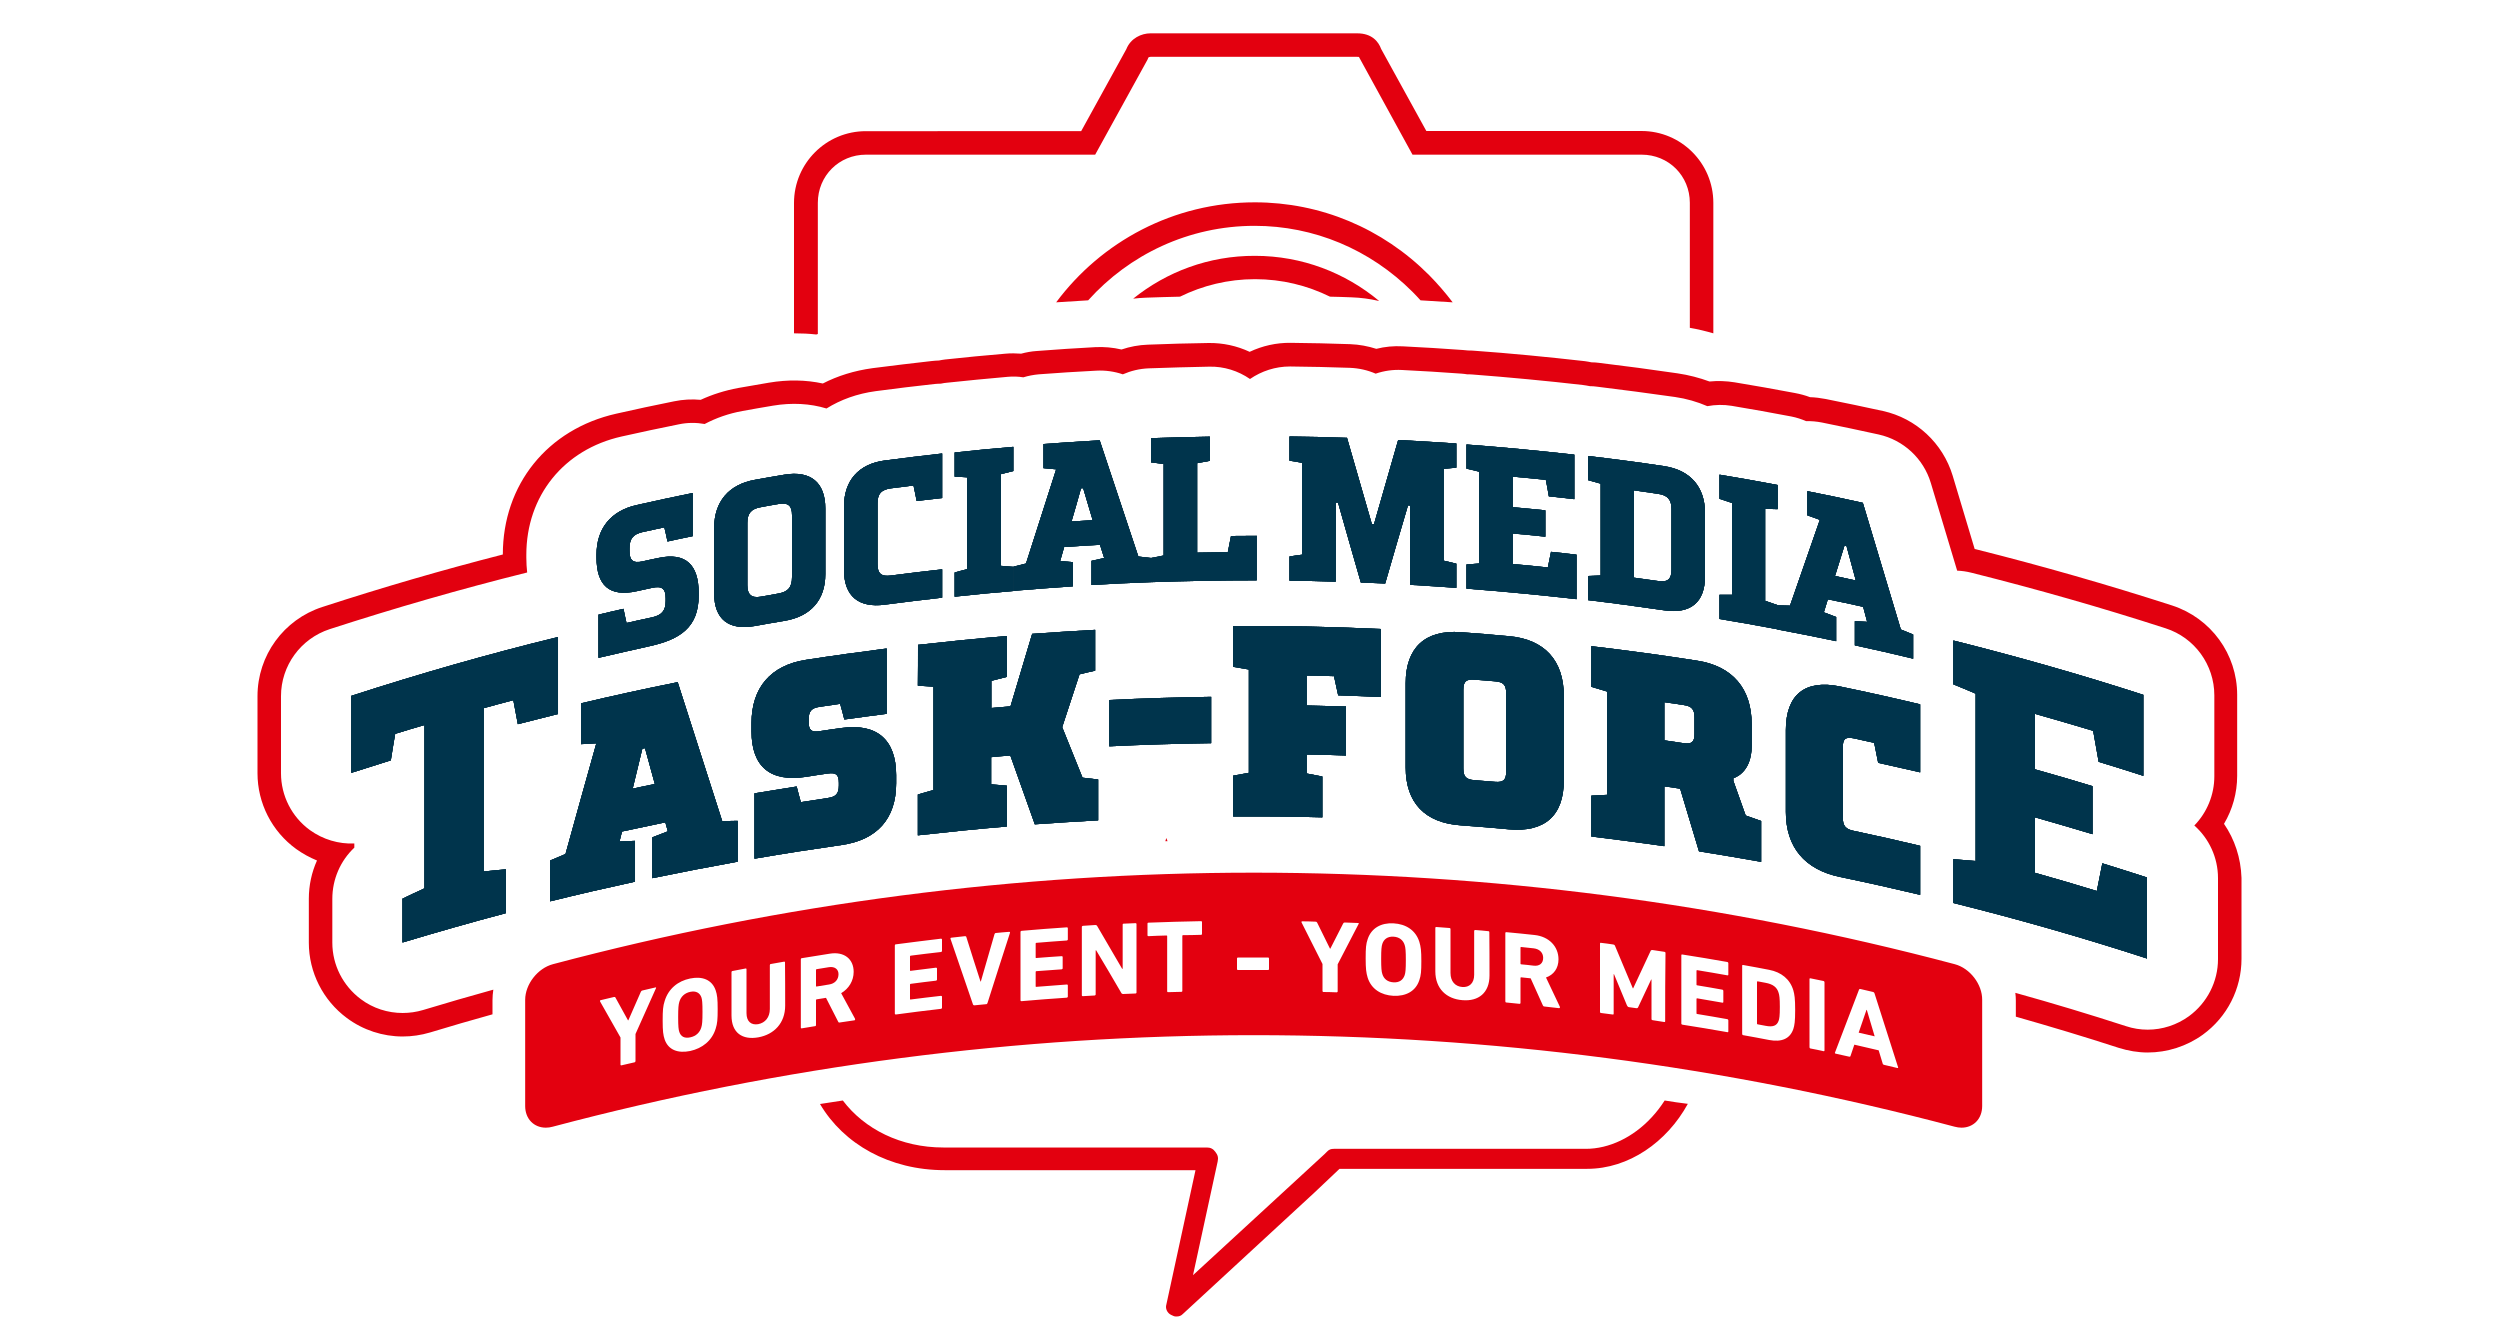 <?xml version="1.0" encoding="utf-8"?>
<!-- Generator: Adobe Illustrator 23.0.4, SVG Export Plug-In . SVG Version: 6.00 Build 0)  -->
<svg version="1.1" id="Ebene_1" xmlns="http://www.w3.org/2000/svg" xmlns:xlink="http://www.w3.org/1999/xlink" x="0px" y="0px"
	 viewBox="0 0 150 80" style="enable-background:new 0 0 150 80;" xml:space="preserve">
<style type="text/css">
	.st0{fill:#00344C;}
	.st1{fill:#E3000F;}
	.st2{fill:#020204;}
	.st3{fill:#E2000F;}
</style>
<g>
	<g>
		<g>
			<path class="st2" d="M25.47,43.5c-0.59,0.17-1.18,0.35-1.76,0.53c-0.09,0.53-0.18,1.06-0.26,1.59c-0.79,0.25-1.58,0.5-2.37,0.75
				c0-1.54,0-3.08,0-4.62c4.1-1.33,8.23-2.51,12.4-3.53c0,1.54,0,3.08,0,4.62c-0.8,0.2-1.6,0.4-2.41,0.61
				c-0.09-0.48-0.18-0.96-0.27-1.44c-0.59,0.16-1.19,0.31-1.78,0.48c0,3.27,0,6.53,0,9.8c0.44-0.05,0.89-0.09,1.33-0.13
				c0,0.88,0,1.76,0,2.63c-2.07,0.55-4.14,1.14-6.2,1.76c0-0.88,0-1.76,0-2.63c0.44-0.21,0.88-0.42,1.32-0.62
				C25.47,50.03,25.47,46.76,25.47,43.5z"/>
		</g>
		<g>
			<path class="st2" d="M43.33,49.26c0.31,0,0.62,0,0.93-0.01c0,0.82,0,1.63,0,2.45c-1.71,0.31-3.42,0.64-5.12,0.99
				c0-0.82,0-1.63,0-2.45c0.31-0.12,0.62-0.24,0.93-0.36c-0.05-0.18-0.1-0.36-0.15-0.54c-0.87,0.18-1.73,0.36-2.6,0.55
				c-0.05,0.2-0.1,0.4-0.15,0.6c0.31-0.01,0.62-0.03,0.93-0.04c0,0.82,0,1.63,0,2.45c-1.7,0.37-3.4,0.76-5.09,1.18
				c0-0.82,0-1.63,0-2.45c0.31-0.13,0.61-0.26,0.92-0.39c0.61-2.22,1.23-4.43,1.85-6.64c-0.31,0.02-0.62,0.03-0.92,0.05
				c0-0.82,0-1.63,0-2.45c1.93-0.46,3.86-0.88,5.8-1.27C41.55,43.72,42.44,46.49,43.33,49.26z M37.96,47.32
				c0.44-0.1,0.89-0.19,1.33-0.28c-0.2-0.72-0.39-1.43-0.59-2.15c-0.05,0.01-0.11,0.02-0.16,0.03
				C38.35,45.72,38.15,46.52,37.96,47.32z"/>
		</g>
		<g>
			<path class="st2" d="M47.8,47.19c0.08,0.31,0.16,0.63,0.25,0.94c0.54-0.08,1.08-0.17,1.62-0.25c0.49-0.07,0.66-0.26,0.66-0.75
				c0-0.05,0-0.11,0-0.16c0-0.49-0.16-0.63-0.66-0.56c-0.44,0.06-0.87,0.13-1.31,0.2c-2.13,0.33-3.27-0.6-3.27-2.73
				c0-0.16,0-0.33,0-0.49c0-2.12,1.14-3.47,3.27-3.8c1.61-0.25,3.22-0.47,4.84-0.68c0,1.31,0,2.61,0,3.92
				c-0.85,0.11-1.7,0.22-2.54,0.34c-0.08-0.31-0.16-0.63-0.25-0.94c-0.41,0.06-0.82,0.12-1.23,0.18c-0.49,0.07-0.66,0.26-0.66,0.75
				c0,0.05,0,0.11,0,0.16c0,0.49,0.16,0.63,0.66,0.55c0.44-0.07,0.87-0.13,1.31-0.19c2.13-0.3,3.28,0.71,3.28,2.83
				c0,0.16,0,0.33,0,0.49c0,2.12-1.15,3.4-3.28,3.7c-1.74,0.25-3.49,0.52-5.22,0.82c0-1.31,0-2.61,0-3.92
				C46.1,47.47,46.95,47.33,47.8,47.19z"/>
		</g>
		<g>
			<path class="st2" d="M55.08,38.69c1.78-0.2,3.56-0.38,5.34-0.53c0,0.82,0,1.63,0,2.45c-0.31,0.08-0.63,0.16-0.94,0.24
				c0,0.54,0,1.09,0,1.63c0.38-0.03,0.77-0.07,1.15-0.1c0.43-1.45,0.87-2.9,1.3-4.35c1.26-0.09,2.52-0.17,3.78-0.24
				c0,0.82,0,1.63,0,2.45c-0.31,0.07-0.63,0.14-0.94,0.22c-0.35,1.05-0.69,2.11-1.04,3.17c0.41,1.01,0.81,2.02,1.22,3.03
				c0.31,0.04,0.63,0.07,0.94,0.11c0,0.82,0,1.63,0,2.45c-1.27,0.07-2.53,0.15-3.8,0.24c-0.49-1.38-0.98-2.76-1.47-4.13
				c-0.38,0.03-0.77,0.06-1.15,0.1c0,0.54,0,1.09,0,1.63c0.31,0.03,0.63,0.05,0.94,0.08c0,0.82,0,1.63,0,2.45
				c-1.78,0.15-3.56,0.33-5.34,0.53c0-0.82,0-1.63,0-2.45c0.31-0.09,0.63-0.18,0.94-0.27c0-2.07,0-4.14,0-6.2
				c-0.31-0.02-0.63-0.04-0.94-0.06C55.08,40.33,55.08,39.51,55.08,38.69z"/>
		</g>
		<g>
			<path class="st2" d="M66.56,42c2.04-0.1,4.07-0.16,6.11-0.19c0,0.93,0,1.85,0,2.78c-2.04,0.03-4.08,0.09-6.11,0.19
				C66.56,43.85,66.56,42.93,66.56,42z"/>
		</g>
		<g>
			<path class="st2" d="M73.99,37.56c2.95-0.02,5.91,0.04,8.86,0.18c0,1.36,0,2.72,0,4.08c-0.85-0.04-1.71-0.07-2.56-0.1
				c-0.08-0.38-0.17-0.77-0.25-1.15c-0.55-0.02-1.09-0.03-1.64-0.04c0,0.6,0,1.2,0,1.8c0.79,0.02,1.58,0.04,2.36,0.06
				c0,0.98,0,1.96,0,2.94c-0.79-0.03-1.58-0.05-2.36-0.06c0,0.38,0,0.76,0,1.14c0.31,0.06,0.63,0.12,0.94,0.18c0,0.82,0,1.63,0,2.45
				c-1.78-0.05-3.57-0.06-5.35-0.05c0-0.82,0-1.63,0-2.45c0.31-0.06,0.63-0.11,0.94-0.17c0-2.07,0-4.14,0-6.2
				c-0.31-0.05-0.63-0.11-0.94-0.16C73.99,39.19,73.99,38.38,73.99,37.56z"/>
		</g>
		<g>
			<path class="st2" d="M84.34,40.99c0-2.12,1.16-3.21,3.3-3.06c0.97,0.07,1.93,0.15,2.9,0.24c2.14,0.19,3.29,1.47,3.29,3.59
				c0,1.69,0,3.37,0,5.06c0,2.12-1.15,3.13-3.29,2.94c-0.97-0.09-1.93-0.17-2.9-0.24c-2.14-0.15-3.3-1.35-3.3-3.47
				C84.34,44.37,84.34,42.68,84.34,40.99z M90.37,41.59c0-0.49-0.16-0.67-0.66-0.71c-0.42-0.04-0.84-0.07-1.25-0.1
				c-0.49-0.04-0.66,0.11-0.66,0.6c0,1.58,0,3.16,0,4.73c0,0.49,0.16,0.66,0.66,0.7c0.42,0.03,0.84,0.07,1.25,0.1
				c0.49,0.04,0.66-0.11,0.66-0.6C90.37,44.74,90.37,43.17,90.37,41.59z"/>
		</g>
		<g>
			<path class="st2" d="M95.48,38.77c2.12,0.25,4.24,0.54,6.35,0.87c2.13,0.33,3.27,1.69,3.27,3.81c0,0.44,0,0.87,0,1.31
				c0,1.65-1.1,1.93-1.1,1.93c0,0.05,0,0.11,0,0.16c0.25,0.69,0.49,1.39,0.74,2.08c0.31,0.11,0.62,0.22,0.93,0.33
				c0,0.82,0,1.63,0,2.45c-1.24-0.22-2.48-0.43-3.73-0.63c-0.38-1.26-0.75-2.51-1.13-3.76c-0.32-0.05-0.63-0.09-0.95-0.14
				c0,1.2,0,2.39,0,3.59c-1.46-0.21-2.92-0.4-4.38-0.58c0-0.82,0-1.63,0-2.45c0.31-0.02,0.62-0.03,0.94-0.05c0-2.07,0-4.14,0-6.2
				c-0.31-0.09-0.62-0.19-0.94-0.28C95.48,40.4,95.48,39.59,95.48,38.77z M101.67,43.05c0-0.49-0.16-0.68-0.66-0.75
				c-0.38-0.06-0.76-0.11-1.15-0.17c0,0.76,0,1.52,0,2.29c0.38,0.06,0.77,0.11,1.15,0.17c0.49,0.07,0.66-0.06,0.66-0.55
				C101.67,43.7,101.67,43.37,101.67,43.05z"/>
		</g>
		<g>
			<path class="st2" d="M112.69,45.77c-0.08-0.4-0.16-0.8-0.24-1.2c-0.41-0.09-0.82-0.18-1.23-0.27c-0.49-0.1-0.65,0.03-0.65,0.52
				c0,1.41,0,2.83,0,4.24c0,0.49,0.16,0.69,0.65,0.79c1.33,0.28,2.66,0.58,3.99,0.9c0,0.98,0,1.96,0,2.94
				c-1.6-0.38-3.2-0.74-4.8-1.07c-2.12-0.44-3.26-1.78-3.26-3.91c0-1.63,0-3.26,0-4.9c0-2.12,1.14-3.06,3.26-2.62
				c1.6,0.33,3.21,0.69,4.8,1.07c0,1.36,0,2.72,0,4.08C114.37,46.15,113.53,45.96,112.69,45.77z"/>
		</g>
		<g>
			<path class="st2" d="M125.59,43.85c-1.16-0.35-2.33-0.69-3.49-1.02c0,1.11,0,2.22,0,3.33c1.15,0.32,2.3,0.66,3.45,1.01
				c0,0.96,0,1.92,0,2.88c-1.15-0.35-2.3-0.68-3.45-1.01c0,1.11,0,2.22,0,3.33c1.24,0.35,2.48,0.71,3.71,1.09
				c0.11-0.55,0.22-1.1,0.33-1.66c0.9,0.28,1.79,0.56,2.68,0.85c0,1.62,0,3.24,0,4.86c-3.84-1.25-7.72-2.36-11.62-3.33
				c0-0.88,0-1.76,0-2.63c0.45,0.04,0.89,0.07,1.34,0.11c0-3.35,0-6.7,0-10.04c-0.44-0.19-0.89-0.38-1.34-0.56c0-0.88,0-1.76,0-2.63
				c3.83,0.96,7.63,2.04,11.4,3.26c0,1.62,0,3.24,0,4.86c-0.89-0.29-1.79-0.57-2.68-0.84C125.81,45.09,125.7,44.47,125.59,43.85z"/>
		</g>
	</g>
	<g>
		<g>
			<path class="st2" d="M37.59,37.38c0.51-0.12,1.02-0.23,1.54-0.34c0.58-0.13,0.81-0.4,0.81-0.98c0-0.05,0-0.11,0-0.16
				c0-0.58-0.22-0.76-0.81-0.63c-0.31,0.07-0.61,0.13-0.92,0.2c-1.66,0.37-2.42-0.36-2.42-2.02c0-0.06,0-0.12,0-0.17
				c0-1.56,0.85-2.63,2.42-2.98c1.11-0.25,2.23-0.49,3.35-0.72c0,0.86,0,1.73,0,2.59c-0.51,0.1-1.01,0.21-1.51,0.32
				c-0.06-0.28-0.12-0.57-0.19-0.85c-0.43,0.09-0.86,0.19-1.29,0.28c-0.58,0.13-0.8,0.4-0.8,0.98c0,0.05,0,0.11,0,0.16
				c0,0.58,0.22,0.75,0.8,0.62c0.31-0.07,0.62-0.14,0.93-0.2c1.65-0.36,2.42,0.42,2.42,2.09c0,0.06,0,0.12,0,0.17
				c0,1.9-1.12,2.63-2.94,3.03c-1.02,0.23-2.05,0.46-3.07,0.7c0-0.86,0-1.73,0-2.59c0.5-0.12,1-0.24,1.5-0.35
				C37.46,36.81,37.53,37.09,37.59,37.38z"/>
		</g>
		<g>
			<path class="st2" d="M49.52,34.45c0,1.55-0.88,2.54-2.45,2.8c-0.59,0.1-1.19,0.2-1.78,0.31c-1.57,0.28-2.44-0.41-2.44-1.95
				c0-1.31,0-2.63,0-3.94c0-1.56,0.87-2.6,2.44-2.88c0.59-0.11,1.19-0.21,1.78-0.31c1.57-0.26,2.45,0.47,2.45,2.03
				C49.52,31.83,49.52,33.14,49.52,34.45z M44.84,35.11c0,0.57,0.25,0.79,0.81,0.69c0.35-0.06,0.71-0.12,1.06-0.19
				c0.56-0.1,0.81-0.36,0.81-0.98c0-1.24,0-2.48,0-3.72c0-0.57-0.22-0.77-0.81-0.67c-0.35,0.06-0.71,0.12-1.06,0.19
				c-0.59,0.1-0.81,0.38-0.81,0.95C44.84,32.63,44.84,33.87,44.84,35.11z"/>
		</g>
		<g>
			<path class="st2" d="M54.81,29.13c-0.45,0.06-0.9,0.11-1.35,0.17c-0.59,0.08-0.81,0.33-0.81,0.91c0,1.21,0,2.42,0,3.63
				c0,0.58,0.23,0.77,0.81,0.69c1.02-0.13,2.05-0.26,3.07-0.37c0,0.57,0,1.14,0,1.7c-1.15,0.13-2.29,0.27-3.44,0.42
				c-1.58,0.21-2.45-0.52-2.45-2.07c0-1.27,0-2.54,0-3.82c0-1.56,0.88-2.55,2.44-2.76c1.15-0.15,2.3-0.29,3.45-0.42
				c0,0.89,0,1.78,0,2.67c-0.51,0.06-1.02,0.12-1.53,0.18C54.94,29.76,54.88,29.44,54.81,29.13z"/>
		</g>
		<g>
			<path class="st2" d="M60.05,33.95c0.25,0.02,0.5,0.04,0.75,0.06c0,0.48,0,0.96,0,1.45c-1.17,0.1-2.35,0.21-3.52,0.34
				c0-0.48,0-0.96,0-1.45c0.25-0.07,0.5-0.14,0.75-0.2c0-1.84,0-3.67,0-5.51c-0.25-0.02-0.5-0.03-0.75-0.04c0-0.48,0-0.96,0-1.45
				c1.17-0.13,2.34-0.24,3.52-0.34c0,0.48,0,0.96,0,1.45c-0.25,0.06-0.5,0.13-0.75,0.19C60.05,30.27,60.05,32.11,60.05,33.95z"/>
		</g>
		<g>
			<path class="st2" d="M66,32.69c-0.72,0.04-1.44,0.08-2.15,0.13c-0.08,0.28-0.16,0.56-0.24,0.84c0.25,0.02,0.5,0.05,0.76,0.07
				c0,0.48,0,0.96,0,1.45c-1.19,0.08-2.37,0.17-3.56,0.27c0-0.48,0-0.96,0-1.45c0.25-0.06,0.5-0.13,0.75-0.19
				c0.6-1.89,1.21-3.77,1.81-5.65c-0.25-0.02-0.5-0.05-0.76-0.07c0-0.48,0-0.96,0-1.45c1.12-0.08,2.25-0.16,3.37-0.22
				c0.77,2.32,1.55,4.64,2.32,6.97c0.25,0.03,0.5,0.06,0.76,0.09c0,0.48,0,0.96,0,1.45c-1.19,0.04-2.38,0.1-3.57,0.17
				c0-0.48,0-0.96,0-1.45c0.25-0.06,0.5-0.11,0.76-0.17C66.17,33.23,66.09,32.96,66,32.69z M64.29,31.29
				c0.42-0.03,0.85-0.05,1.27-0.08c-0.19-0.64-0.38-1.28-0.57-1.92c-0.04,0-0.08,0.01-0.13,0.01
				C64.68,29.97,64.48,30.63,64.29,31.29z"/>
		</g>
		<g>
			<path class="st2" d="M69.82,27.84c-0.25-0.03-0.5-0.07-0.76-0.1c0-0.48,0-0.96,0-1.45c1.18-0.04,2.35-0.07,3.53-0.09
				c0,0.48,0,0.96,0,1.45c-0.25,0.05-0.5,0.09-0.76,0.14c0,1.79,0,3.58,0,5.37c0.61-0.01,1.23-0.02,1.84-0.03
				c0.06-0.32,0.13-0.64,0.19-0.97c0.51,0,1.03-0.01,1.54-0.01c0,0.89,0,1.78,0,2.67c-2.11,0-4.23,0.04-6.34,0.11
				c0-0.48,0-0.96,0-1.45c0.25-0.05,0.5-0.1,0.76-0.15C69.82,31.51,69.82,29.68,69.82,27.84z"/>
		</g>
		<g>
			<path class="st2" d="M80.14,34.9c-0.92-0.03-1.85-0.05-2.77-0.06c0-0.48,0-0.96,0-1.45c0.25-0.04,0.5-0.08,0.76-0.11
				c0-1.84,0-3.67,0-5.51c-0.25-0.05-0.5-0.09-0.76-0.13c0-0.48,0-0.96,0-1.45c1.15,0.01,2.3,0.04,3.45,0.08
				c0.5,1.72,0.99,3.44,1.49,5.17c0.04,0,0.08,0,0.13,0.01c0.48-1.68,0.97-3.37,1.45-5.05c1.16,0.06,2.33,0.13,3.49,0.21
				c0,0.48,0,0.96,0,1.45c-0.25,0.02-0.5,0.05-0.76,0.07c0,1.84,0,3.67,0,5.51c0.25,0.06,0.5,0.12,0.76,0.18c0,0.48,0,0.96,0,1.45
				c-0.92-0.07-1.85-0.12-2.77-0.18c0-1.59,0-3.17,0-4.76c-0.04,0-0.08,0-0.13-0.01c-0.46,1.56-0.92,3.12-1.37,4.69
				c-0.49-0.02-0.97-0.04-1.46-0.06c-0.46-1.6-0.92-3.2-1.37-4.8c-0.04,0-0.08,0-0.13,0C80.14,31.73,80.14,33.31,80.14,34.9z"/>
		</g>
		<g>
			<path class="st2" d="M92.75,28.79c-0.66-0.07-1.32-0.13-1.99-0.19c0,0.61,0,1.22,0,1.83c0.65,0.06,1.31,0.12,1.96,0.19
				c0,0.53,0,1.05,0,1.58c-0.65-0.07-1.31-0.13-1.96-0.19c0,0.61,0,1.22,0,1.83c0.7,0.06,1.41,0.13,2.11,0.21
				c0.06-0.31,0.13-0.63,0.19-0.94c0.51,0.05,1.02,0.11,1.53,0.17c0,0.89,0,1.78,0,2.67c-2.2-0.25-4.4-0.46-6.6-0.63
				c0-0.48,0-0.96,0-1.45c0.25-0.02,0.5-0.04,0.76-0.06c0-1.84,0-3.67,0-5.51c-0.25-0.06-0.5-0.12-0.76-0.18c0-0.48,0-0.96,0-1.45
				c2.16,0.16,4.32,0.37,6.47,0.61c0,0.89,0,1.78,0,2.67c-0.51-0.06-1.02-0.11-1.53-0.17C92.88,29.44,92.81,29.12,92.75,28.79z"/>
		</g>
		<g>
			<path class="st2" d="M102.3,30.77c0,1.27,0,2.54,0,3.82c0,1.55-0.87,2.26-2.44,2.03c-1.52-0.22-3.05-0.43-4.57-0.61
				c0-0.48,0-0.96,0-1.45c0.25-0.01,0.5-0.02,0.75-0.03c0-1.84,0-3.67,0-5.51c-0.25-0.07-0.5-0.14-0.75-0.21c0-0.48,0-0.96,0-1.45
				c1.53,0.18,3.05,0.38,4.57,0.61C101.42,28.21,102.3,29.22,102.3,30.77z M98.04,29.42c0,1.75,0,3.49,0,5.24
				c0.48,0.07,0.96,0.13,1.44,0.2c0.59,0.09,0.81-0.11,0.81-0.68c0-1.21,0-2.42,0-3.63c0-0.57-0.23-0.84-0.81-0.92
				C99,29.56,98.52,29.49,98.04,29.42z"/>
		</g>
		<g>
			<path class="st2" d="M105.91,36.05c0.25,0.09,0.5,0.17,0.75,0.26c0,0.48,0,0.96,0,1.45c-1.16-0.22-2.33-0.43-3.49-0.62
				c0-0.48,0-0.96,0-1.45c0.25,0,0.5,0,0.75,0c0-1.84,0-3.67,0-5.51c-0.25-0.08-0.5-0.17-0.75-0.25c0-0.48,0-0.96,0-1.45
				c1.16,0.19,2.33,0.4,3.49,0.62c0,0.48,0,0.96,0,1.45c-0.25-0.01-0.5-0.01-0.75-0.02C105.91,32.38,105.91,34.22,105.91,36.05z"/>
		</g>
		<g>
			<path class="st2" d="M111.79,36.41c-0.71-0.16-1.41-0.31-2.12-0.45c-0.08,0.26-0.16,0.52-0.24,0.78c0.25,0.09,0.5,0.19,0.74,0.28
				c0,0.48,0,0.96,0,1.45c-1.17-0.25-2.34-0.48-3.52-0.7c0-0.48,0-0.96,0-1.45c0.25,0.01,0.5,0.01,0.75,0.02
				c0.6-1.72,1.19-3.44,1.79-5.15c-0.25-0.09-0.5-0.18-0.75-0.27c0-0.48,0-0.96,0-1.45c1.11,0.22,2.22,0.45,3.33,0.7
				c0.76,2.53,1.52,5.06,2.28,7.6c0.25,0.1,0.49,0.2,0.74,0.3c0,0.48,0,0.96,0,1.45c-1.16-0.28-2.33-0.55-3.5-0.8
				c0-0.48,0-0.96,0-1.45c0.25,0.01,0.5,0.03,0.74,0.04C111.95,37,111.87,36.71,111.79,36.41z M110.1,34.56
				c0.42,0.09,0.84,0.18,1.25,0.27c-0.19-0.69-0.37-1.38-0.56-2.07c-0.04-0.01-0.08-0.02-0.12-0.03
				C110.48,33.34,110.29,33.95,110.1,34.56z"/>
		</g>
	</g>
</g>
<g>
	<path class="st3" d="M133.44,49.43c0.51-0.86,0.79-1.85,0.79-2.88v-4.86c0-2.44-1.57-4.6-3.9-5.36c-3.87-1.25-7.82-2.38-11.76-3.37
		c-0.03-0.01-0.06-0.01-0.09-0.02c-0.44-1.47-0.88-2.94-1.32-4.4c-0.59-1.95-2.19-3.44-4.18-3.88c-1.14-0.25-2.29-0.49-3.44-0.72
		c-0.31-0.06-0.63-0.1-0.94-0.11c-0.29-0.11-0.59-0.19-0.91-0.25c-1.2-0.23-2.41-0.44-3.61-0.64c-0.5-0.08-1.01-0.1-1.51-0.05
		c-0.6-0.22-1.24-0.39-1.92-0.49c-1.56-0.23-3.15-0.44-4.72-0.63c-0.15-0.02-0.29-0.03-0.44-0.03c-0.13-0.03-0.27-0.05-0.4-0.07
		c-2.21-0.25-4.46-0.47-6.69-0.63c-0.1-0.01-0.21-0.01-0.31-0.01C88,21.02,87.88,21.01,87.77,21c-1.2-0.09-2.41-0.16-3.6-0.22
		c-0.55-0.03-1.08,0.02-1.59,0.15c-0.5-0.16-1.03-0.26-1.57-0.28c-1.19-0.04-2.39-0.07-3.57-0.08c-0.86-0.01-1.7,0.18-2.46,0.54
		c-0.77-0.36-1.6-0.54-2.46-0.53c-1.21,0.02-2.44,0.05-3.65,0.1c-0.55,0.02-1.08,0.12-1.58,0.29c-0.51-0.12-1.05-0.17-1.59-0.14
		c-1.15,0.06-2.33,0.14-3.49,0.23c-0.32,0.02-0.64,0.08-0.94,0.16c-0.31-0.02-0.62-0.03-0.93,0c-1.21,0.1-2.44,0.22-3.64,0.35
		c-0.12,0.01-0.24,0.04-0.36,0.06c-0.14,0.01-0.28,0.01-0.42,0.03c-1.18,0.13-2.38,0.28-3.57,0.43c-1.09,0.15-2.09,0.46-2.98,0.92
		c-1.01-0.22-2.1-0.24-3.23-0.05c-0.61,0.1-1.23,0.21-1.85,0.32c-0.8,0.15-1.56,0.39-2.25,0.71c-0.53-0.05-1.07-0.02-1.6,0.09
		c-1.15,0.23-2.31,0.48-3.46,0.74c-4.13,0.93-6.81,4.25-6.81,8.45c-3.63,0.93-7.27,1.99-10.83,3.15c-2.32,0.75-3.89,2.91-3.89,5.35
		v4.62c0,1.8,0.86,3.49,2.32,4.55c0.39,0.28,0.81,0.51,1.25,0.69c-0.32,0.71-0.49,1.49-0.49,2.3v2.63c0,1.78,0.85,3.46,2.28,4.52
		c0.98,0.73,2.16,1.11,3.35,1.11c0.55,0,1.1-0.08,1.64-0.24c1.24-0.38,2.5-0.74,3.75-1.09v-0.85c0-0.21,0.02-0.42,0.05-0.63
		c-1.41,0.39-2.82,0.8-4.21,1.22c-0.4,0.12-0.82,0.18-1.23,0.18c-0.89,0-1.78-0.28-2.51-0.83c-1.07-0.8-1.71-2.05-1.71-3.39v-2.63
		c0-1.18,0.49-2.29,1.32-3.07v-0.25c-0.94,0.04-1.88-0.24-2.66-0.8c-1.09-0.79-1.74-2.06-1.74-3.42v-4.62
		c0-1.83,1.18-3.45,2.92-4.02c3.89-1.26,7.87-2.41,11.85-3.4c-0.03-0.28-0.05-0.58-0.05-0.89v-0.17c0-3.53,2.24-6.32,5.72-7.1
		c1.14-0.26,2.3-0.5,3.43-0.73c0.52-0.11,1.05-0.11,1.55-0.02c0.68-0.36,1.44-0.63,2.27-0.78c0.61-0.11,1.22-0.22,1.83-0.32
		c1.14-0.19,2.23-0.13,3.21,0.17c0.85-0.53,1.84-0.89,2.95-1.04c1.18-0.16,2.37-0.3,3.54-0.43c0.12-0.01,0.25-0.02,0.37-0.02
		c0.13-0.03,0.27-0.05,0.4-0.06c1.19-0.13,2.4-0.24,3.61-0.35c0.32-0.03,0.63-0.02,0.94,0.03c0.29-0.09,0.6-0.15,0.92-0.18
		c1.15-0.09,2.32-0.16,3.46-0.22c0.55-0.03,1.09,0.05,1.59,0.22c0.48-0.21,1.01-0.34,1.57-0.36c1.2-0.04,2.42-0.08,3.62-0.1
		c0.88-0.02,1.73,0.25,2.44,0.74c0.7-0.48,1.53-0.75,2.39-0.75c0.02,0,0.03,0,0.05,0c1.17,0.01,2.36,0.04,3.54,0.08
		c0.55,0.02,1.08,0.14,1.56,0.35c0.5-0.17,1.03-0.25,1.58-0.22c1.18,0.06,2.39,0.13,3.58,0.22c0.11,0.01,0.22,0.02,0.33,0.04
		c0.1,0,0.21,0,0.31,0.01c2.21,0.17,4.44,0.38,6.63,0.63c0.14,0.02,0.28,0.04,0.42,0.07c0.14,0,0.28,0.01,0.42,0.03
		c1.56,0.19,3.14,0.4,4.69,0.62c0.69,0.1,1.34,0.29,1.94,0.55c0.48-0.09,0.97-0.1,1.46-0.02c1.19,0.2,2.39,0.41,3.58,0.64
		c0.31,0.06,0.61,0.16,0.89,0.28c0.31-0.01,0.63,0.02,0.94,0.08c1.13,0.23,2.28,0.47,3.41,0.72c1.49,0.33,2.69,1.44,3.13,2.91
		c0.53,1.75,1.05,3.51,1.58,5.26c0.28,0.01,0.56,0.05,0.84,0.12c3.91,0.98,7.84,2.1,11.67,3.34c1.74,0.56,2.92,2.19,2.92,4.02v4.86
		c0,1.11-0.44,2.17-1.2,2.95c0.88,0.78,1.42,1.92,1.42,3.16v4.86c0,1.35-0.65,2.62-1.74,3.42c-0.73,0.53-1.6,0.81-2.48,0.81
		c-0.44,0-0.88-0.07-1.3-0.21c-2.19-0.71-4.41-1.38-6.64-2c0.02,0.15,0.03,0.31,0.03,0.46V61c2.07,0.59,4.14,1.21,6.17,1.87
		c0.57,0.18,1.16,0.28,1.74,0.28c1.17,0,2.34-0.37,3.31-1.07c1.46-1.06,2.32-2.75,2.32-4.55v-4.86
		C134.45,51.47,134.08,50.36,133.44,49.43z"/>
	<path class="st3" d="M69.92,50.47c0.04,0,0.09,0,0.13,0c-0.02-0.06-0.05-0.12-0.07-0.19C69.96,50.35,69.94,50.41,69.92,50.47z"/>
</g>
<g>
	<path class="st1" d="M49.74,58.03c-0.25,0.04-0.5,0.08-0.74,0.12c-0.02,0-0.04,0.02-0.04,0.04c0,0.32,0,0.65,0,0.97
		c0,0.02,0.01,0.04,0.04,0.03c0.25-0.04,0.5-0.08,0.74-0.12c0.35-0.05,0.57-0.29,0.57-0.62C50.31,58.15,50.08,57.98,49.74,58.03z"/>
	<path class="st1" d="M105.94,58.97c-0.16-0.03-0.32-0.06-0.48-0.09c-0.02,0-0.04,0.01-0.04,0.03c0,0.84,0,1.68,0,2.51
		c0,0.02,0.01,0.04,0.04,0.04c0.16,0.03,0.32,0.06,0.48,0.09c0.42,0.08,0.67,0.01,0.78-0.31c0.04-0.12,0.07-0.27,0.07-0.82
		c0-0.54-0.03-0.71-0.07-0.84C106.62,59.22,106.36,59.05,105.94,58.97z"/>
	<path class="st1" d="M92.02,56.9c-0.25-0.03-0.5-0.05-0.75-0.08c-0.02,0-0.04,0.01-0.04,0.03c0,0.32,0,0.65,0,0.97
		c0,0.02,0.01,0.04,0.04,0.04c0.25,0.02,0.5,0.05,0.75,0.08c0.35,0.04,0.57-0.14,0.57-0.47C92.59,57.16,92.37,56.94,92.02,56.9z"/>
	<path class="st1" d="M83.61,56.2c-0.35-0.02-0.58,0.15-0.67,0.43c-0.05,0.15-0.07,0.35-0.07,0.9c0,0.55,0.02,0.76,0.07,0.91
		c0.09,0.3,0.32,0.48,0.67,0.5c0.35,0.02,0.57-0.14,0.67-0.43c0.05-0.15,0.07-0.35,0.07-0.9c0-0.55-0.02-0.76-0.07-0.91
		C84.19,56.41,83.96,56.22,83.61,56.2z"/>
	<path class="st1" d="M111.99,60.59c-0.16,0.46-0.31,0.91-0.47,1.37c0.32,0.07,0.64,0.15,0.96,0.22c-0.16-0.53-0.31-1.06-0.47-1.58
		C112,60.6,112,60.6,111.99,60.59z"/>
	<path class="st1" d="M41.42,59.51c-0.34,0.07-0.57,0.29-0.66,0.6c-0.05,0.16-0.07,0.37-0.07,0.92c0,0.55,0.02,0.75,0.07,0.89
		c0.09,0.27,0.31,0.4,0.66,0.32c0.34-0.07,0.57-0.29,0.66-0.6c0.05-0.16,0.07-0.37,0.07-0.92c0-0.55-0.02-0.75-0.07-0.89
		C41.98,59.57,41.76,59.44,41.42,59.51z"/>
	<path class="st1" d="M117.28,57.85c-13.78-3.66-27.91-5.49-42.05-5.49c-14.14,0-28.28,1.83-42.05,5.49
		c-0.92,0.24-1.67,1.21-1.67,2.14c0,2.12,0,4.24,0,6.37c0,0.78,0.53,1.3,1.24,1.3c0.14,0,0.28-0.02,0.42-0.06
		c13.78-3.66,27.91-5.49,42.05-5.49c14.14,0,28.28,1.83,42.05,5.49c0.15,0.04,0.29,0.06,0.42,0.06c0.71,0,1.24-0.52,1.24-1.3
		c0-2.12,0-4.24,0-6.37C118.94,59.06,118.2,58.09,117.28,57.85z M39.36,59.29c-0.41,0.92-0.82,1.83-1.23,2.75c0,0.54,0,1.08,0,1.62
		c0,0.04-0.02,0.07-0.06,0.08c-0.26,0.06-0.52,0.12-0.78,0.18c-0.04,0.01-0.06-0.01-0.06-0.05c0-0.54,0-1.08,0-1.62
		c-0.41-0.73-0.82-1.45-1.23-2.17c-0.01-0.03,0-0.06,0.04-0.07c0.27-0.07,0.53-0.13,0.8-0.19c0.04-0.01,0.07,0,0.09,0.04
		c0.25,0.45,0.5,0.9,0.75,1.36c0.01,0,0.01,0,0.02,0c0.25-0.57,0.5-1.14,0.75-1.71c0.02-0.05,0.05-0.07,0.09-0.08
		c0.26-0.06,0.52-0.12,0.77-0.18C39.36,59.23,39.38,59.25,39.36,59.29z M42.94,61.72c-0.22,0.72-0.8,1.18-1.53,1.34
		c-0.73,0.15-1.31-0.06-1.53-0.69c-0.09-0.27-0.12-0.5-0.12-1.13c0-0.63,0.02-0.87,0.12-1.18c0.22-0.73,0.79-1.2,1.53-1.35
		c0.73-0.15,1.31,0.07,1.53,0.71c0.09,0.27,0.12,0.5,0.12,1.13C43.06,61.17,43.04,61.41,42.94,61.72z M47.11,60.34
		c0,1.05-0.67,1.73-1.61,1.9c-0.95,0.17-1.61-0.26-1.61-1.31c0-0.87,0-1.73,0-2.6c0-0.04,0.02-0.07,0.06-0.07
		c0.26-0.05,0.52-0.1,0.78-0.15c0.04-0.01,0.06,0.01,0.06,0.05c0,0.88,0,1.75,0,2.63c0,0.5,0.28,0.73,0.7,0.66
		c0.42-0.08,0.7-0.41,0.7-0.91c0-0.88,0-1.75,0-2.63c0-0.04,0.02-0.07,0.06-0.07c0.26-0.05,0.52-0.09,0.79-0.14
		c0.04-0.01,0.06,0.01,0.06,0.05C47.11,58.61,47.11,59.48,47.11,60.34z M51.26,61.22c-0.29,0.04-0.59,0.09-0.88,0.13
		c-0.06,0.01-0.07-0.01-0.09-0.05c-0.24-0.48-0.48-0.95-0.73-1.43c-0.19,0.03-0.38,0.06-0.56,0.09c-0.02,0-0.04,0.02-0.04,0.04
		c0,0.5,0,1,0,1.5c0,0.04-0.02,0.07-0.06,0.07c-0.26,0.04-0.52,0.09-0.79,0.13c-0.04,0.01-0.06-0.01-0.06-0.05c0-1.36,0-2.73,0-4.09
		c0-0.04,0.02-0.07,0.06-0.07c0.56-0.09,1.12-0.18,1.68-0.27c0.86-0.14,1.43,0.32,1.43,1.09c0,0.54-0.29,1.01-0.75,1.28
		c0.28,0.51,0.55,1.02,0.83,1.53C51.32,61.18,51.3,61.22,51.26,61.22z M56.52,57.05c0,0.04-0.02,0.06-0.06,0.07
		c-0.61,0.07-1.22,0.14-1.82,0.22c-0.02,0-0.04,0.02-0.04,0.04c0,0.28,0,0.56,0,0.84c0,0.02,0.01,0.04,0.04,0.03
		c0.51-0.06,1.01-0.13,1.52-0.19c0.04,0,0.06,0.02,0.06,0.05c0,0.22,0,0.44,0,0.66c0,0.04-0.02,0.06-0.06,0.07
		c-0.51,0.06-1.01,0.12-1.52,0.19c-0.02,0-0.04,0.02-0.04,0.04c0,0.29,0,0.58,0,0.87c0,0.02,0.01,0.04,0.04,0.03
		c0.61-0.08,1.21-0.15,1.82-0.22c0.04,0,0.06,0.02,0.06,0.05c0,0.22,0,0.44,0,0.66c0,0.04-0.02,0.06-0.06,0.07
		c-0.9,0.1-1.81,0.22-2.71,0.34c-0.04,0-0.06-0.02-0.06-0.05c0-1.36,0-2.73,0-4.09c0-0.04,0.02-0.07,0.06-0.07
		c0.9-0.12,1.81-0.23,2.71-0.34c0.04,0,0.06,0.02,0.06,0.05C56.52,56.6,56.52,56.83,56.52,57.05z M59.25,60.18
		c-0.01,0.04-0.04,0.07-0.07,0.07c-0.24,0.02-0.48,0.05-0.72,0.07c-0.04,0-0.07-0.02-0.08-0.05c-0.45-1.31-0.9-2.63-1.35-3.94
		c-0.01-0.04,0.01-0.07,0.06-0.07c0.27-0.03,0.54-0.06,0.81-0.09c0.04,0,0.07,0.01,0.08,0.05c0.28,0.89,0.56,1.78,0.85,2.67
		c0.01,0,0.01,0,0.02,0c0.27-0.95,0.55-1.9,0.82-2.84c0.01-0.04,0.04-0.07,0.08-0.07c0.27-0.03,0.54-0.05,0.8-0.07
		c0.04,0,0.06,0.02,0.05,0.06C60.14,57.37,59.7,58.78,59.25,60.18z M64.07,56.36c0,0.04-0.02,0.06-0.06,0.07
		c-0.61,0.04-1.22,0.09-1.83,0.14c-0.02,0-0.04,0.02-0.04,0.04c0,0.28,0,0.56,0,0.84c0,0.02,0.01,0.04,0.04,0.03
		c0.51-0.04,1.02-0.08,1.52-0.11c0.04,0,0.06,0.02,0.06,0.06c0,0.22,0,0.44,0,0.66c0,0.04-0.02,0.06-0.06,0.07
		c-0.51,0.04-1.02,0.07-1.52,0.11c-0.02,0-0.04,0.02-0.04,0.04c0,0.29,0,0.58,0,0.87c0,0.02,0.01,0.04,0.04,0.03
		c0.61-0.05,1.22-0.09,1.83-0.14c0.04,0,0.06,0.02,0.06,0.06c0,0.22,0,0.44,0,0.66c0,0.04-0.02,0.06-0.06,0.07
		c-0.91,0.06-1.81,0.13-2.72,0.21c-0.04,0-0.06-0.02-0.06-0.06c0-1.36,0-2.73,0-4.09c0-0.04,0.02-0.06,0.06-0.07
		c0.91-0.08,1.81-0.15,2.72-0.21c0.04,0,0.06,0.02,0.06,0.06C64.07,55.91,64.07,56.13,64.07,56.36z M68.19,59.55
		c0,0.04-0.03,0.06-0.06,0.06c-0.25,0.01-0.5,0.02-0.74,0.03c-0.05,0-0.08-0.01-0.11-0.06c-0.5-0.86-1-1.71-1.51-2.56
		c-0.01,0-0.02,0-0.03,0c0,0.88,0,1.76,0,2.64c0,0.04-0.02,0.06-0.06,0.07c-0.24,0.01-0.47,0.03-0.71,0.04
		c-0.04,0-0.06-0.02-0.06-0.06c0-1.36,0-2.73,0-4.09c0-0.04,0.02-0.06,0.06-0.07c0.25-0.02,0.5-0.03,0.75-0.05
		c0.04,0,0.08,0.01,0.11,0.06c0.5,0.85,1,1.71,1.5,2.57c0.01,0,0.02,0,0.03,0c0-0.88,0-1.77,0-2.65c0-0.04,0.02-0.06,0.06-0.06
		c0.24-0.01,0.47-0.02,0.71-0.03c0.04,0,0.06,0.02,0.06,0.06C68.19,56.83,68.19,58.19,68.19,59.55z M72.12,56.03
		c0,0.04-0.02,0.06-0.06,0.06c-0.36,0.01-0.72,0.02-1.08,0.02c-0.02,0-0.04,0.01-0.04,0.04c0,1.1,0,2.2,0,3.3
		c0,0.04-0.02,0.06-0.06,0.06c-0.26,0.01-0.53,0.01-0.79,0.02c-0.04,0-0.06-0.02-0.06-0.06c0-1.1,0-2.2,0-3.3
		c0-0.03-0.01-0.04-0.04-0.04c-0.36,0.01-0.72,0.02-1.08,0.04c-0.04,0-0.06-0.02-0.06-0.06c0-0.23,0-0.46,0-0.69
		c0-0.04,0.02-0.06,0.06-0.06c1.05-0.04,2.1-0.07,3.15-0.09c0.04,0,0.06,0.02,0.06,0.06C72.12,55.57,72.12,55.8,72.12,56.03z
		 M76.14,58.14c0,0.04-0.02,0.06-0.06,0.06c-0.6,0-1.2,0-1.8,0c-0.04,0-0.06-0.02-0.06-0.06c0-0.21,0-0.42,0-0.63
		c0-0.04,0.03-0.06,0.06-0.06c0.6,0,1.2,0,1.8,0c0.04,0,0.06,0.03,0.06,0.06C76.14,57.72,76.14,57.93,76.14,58.14z M81.52,55.43
		c-0.42,0.81-0.84,1.62-1.26,2.43c0,0.54,0,1.08,0,1.62c0,0.04-0.03,0.06-0.06,0.06c-0.26-0.01-0.53-0.02-0.79-0.02
		c-0.04,0-0.06-0.03-0.06-0.06c0-0.54,0-1.08,0-1.62c-0.42-0.83-0.84-1.67-1.26-2.5c-0.01-0.03,0-0.06,0.04-0.06
		c0.27,0,0.54,0.01,0.81,0.02c0.04,0,0.07,0.02,0.09,0.06c0.26,0.52,0.51,1.04,0.77,1.56c0.01,0,0.01,0,0.02,0
		c0.26-0.5,0.51-1.01,0.77-1.51c0.02-0.04,0.05-0.06,0.09-0.06c0.26,0.01,0.53,0.02,0.79,0.03C81.52,55.37,81.54,55.4,81.52,55.43z
		 M85.16,58.81c-0.22,0.67-0.81,0.97-1.55,0.94c-0.74-0.04-1.33-0.4-1.55-1.09c-0.09-0.3-0.12-0.53-0.12-1.16
		c0-0.63,0.02-0.86,0.12-1.15c0.22-0.67,0.81-0.99,1.55-0.95c0.74,0.04,1.33,0.41,1.55,1.11c0.09,0.3,0.12,0.53,0.12,1.16
		C85.28,58.29,85.26,58.52,85.16,58.81z M89.37,58.53c0,1.05-0.67,1.56-1.62,1.48c-0.96-0.07-1.63-0.69-1.63-1.73
		c0-0.87,0-1.73,0-2.6c0-0.04,0.02-0.06,0.06-0.06c0.26,0.02,0.53,0.04,0.79,0.06c0.04,0,0.06,0.03,0.06,0.07c0,0.88,0,1.75,0,2.63
		c0,0.5,0.28,0.81,0.71,0.84c0.42,0.03,0.71-0.23,0.71-0.73c0-0.88,0-1.75,0-2.63c0-0.04,0.03-0.06,0.06-0.06
		c0.26,0.02,0.53,0.04,0.79,0.07c0.04,0,0.06,0.03,0.06,0.07C89.37,56.79,89.37,57.66,89.37,58.53z M93.54,60.49
		c-0.29-0.03-0.59-0.07-0.88-0.1c-0.06-0.01-0.07-0.03-0.09-0.07c-0.24-0.54-0.49-1.08-0.73-1.62c-0.19-0.02-0.38-0.04-0.57-0.06
		c-0.02,0-0.04,0.01-0.04,0.03c0,0.5,0,1,0,1.5c0,0.04-0.02,0.06-0.06,0.06c-0.26-0.03-0.53-0.05-0.79-0.08
		c-0.04,0-0.06-0.03-0.06-0.07c0-1.36,0-2.73,0-4.09c0-0.04,0.02-0.06,0.06-0.06c0.56,0.05,1.13,0.11,1.69,0.17
		c0.87,0.09,1.44,0.69,1.44,1.46c0,0.54-0.29,0.93-0.75,1.09c0.28,0.58,0.56,1.17,0.83,1.75C93.61,60.46,93.59,60.49,93.54,60.49z
		 M99.91,61.27c0,0.04-0.02,0.06-0.06,0.05c-0.23-0.04-0.47-0.07-0.7-0.11c-0.04-0.01-0.06-0.03-0.06-0.07c0-0.79,0-1.58,0-2.37
		c-0.01,0-0.02,0-0.02,0c-0.26,0.55-0.52,1.11-0.78,1.66c-0.02,0.05-0.06,0.07-0.12,0.06c-0.14-0.02-0.29-0.04-0.43-0.06
		c-0.06-0.01-0.09-0.04-0.12-0.1c-0.26-0.63-0.52-1.26-0.78-1.88c-0.01,0-0.02,0-0.02,0c0,0.79,0,1.58,0,2.37
		c0,0.04-0.02,0.06-0.06,0.05c-0.23-0.03-0.47-0.06-0.7-0.09c-0.04,0-0.06-0.03-0.06-0.07c0-1.36,0-2.72,0-4.09
		c0-0.04,0.02-0.06,0.06-0.05c0.25,0.03,0.49,0.06,0.74,0.1c0.05,0.01,0.08,0.03,0.1,0.08c0.36,0.85,0.71,1.7,1.07,2.55
		c0.01,0,0.02,0,0.02,0c0.35-0.75,0.7-1.5,1.05-2.25c0.02-0.04,0.05-0.05,0.1-0.05c0.24,0.04,0.48,0.07,0.73,0.11
		c0.04,0.01,0.06,0.03,0.06,0.07C99.91,58.55,99.91,59.91,99.91,61.27z M103.7,58.47c0,0.04-0.02,0.06-0.06,0.05
		c-0.6-0.11-1.21-0.21-1.81-0.31c-0.02,0-0.04,0.01-0.04,0.03c0,0.28,0,0.56,0,0.84c0,0.02,0.01,0.04,0.04,0.04
		c0.5,0.08,1.01,0.17,1.51,0.26c0.04,0.01,0.06,0.04,0.06,0.07c0,0.22,0,0.44,0,0.66c0,0.04-0.02,0.06-0.06,0.05
		c-0.5-0.09-1.01-0.17-1.51-0.26c-0.02,0-0.04,0.01-0.04,0.03c0,0.29,0,0.58,0,0.87c0,0.02,0.01,0.04,0.04,0.04
		c0.6,0.1,1.21,0.2,1.81,0.31c0.04,0.01,0.06,0.04,0.06,0.07c0,0.22,0,0.44,0,0.66c0,0.04-0.02,0.06-0.06,0.05
		c-0.9-0.16-1.8-0.31-2.7-0.45c-0.04-0.01-0.06-0.03-0.06-0.07c0-1.36,0-2.73,0-4.09c0-0.04,0.02-0.06,0.06-0.05
		c0.9,0.14,1.8,0.29,2.7,0.45c0.04,0.01,0.06,0.04,0.06,0.07C103.7,58.03,103.7,58.25,103.7,58.47z M107.6,61.74
		c-0.2,0.59-0.71,0.8-1.45,0.66c-0.52-0.1-1.04-0.2-1.56-0.29c-0.04-0.01-0.06-0.04-0.06-0.07c0-1.36,0-2.73,0-4.09
		c0-0.04,0.02-0.06,0.06-0.05c0.52,0.09,1.04,0.19,1.56,0.29c0.73,0.14,1.25,0.56,1.45,1.23c0.07,0.25,0.11,0.49,0.11,1.18
		C107.71,61.3,107.67,61.52,107.6,61.74z M109.47,63.02c0,0.04-0.02,0.06-0.06,0.05c-0.26-0.06-0.52-0.11-0.78-0.16
		c-0.04-0.01-0.06-0.04-0.06-0.07c0-1.36,0-2.73,0-4.09c0-0.04,0.02-0.06,0.06-0.05c0.26,0.05,0.52,0.11,0.78,0.16
		c0.04,0.01,0.06,0.04,0.06,0.08C109.47,60.29,109.47,61.66,109.47,63.02z M113.84,64.08c-0.27-0.06-0.53-0.13-0.8-0.19
		c-0.04-0.01-0.07-0.03-0.08-0.08c-0.08-0.26-0.16-0.53-0.24-0.79c-0.49-0.11-0.97-0.23-1.46-0.34c-0.08,0.23-0.16,0.46-0.23,0.68
		c-0.01,0.04-0.04,0.05-0.08,0.04c-0.27-0.06-0.54-0.12-0.81-0.18c-0.04-0.01-0.06-0.04-0.04-0.07c0.48-1.26,0.96-2.51,1.44-3.77
		c0.01-0.03,0.04-0.05,0.08-0.04c0.26,0.06,0.52,0.12,0.77,0.18c0.04,0.01,0.07,0.04,0.08,0.08c0.47,1.47,0.94,2.95,1.41,4.42
		C113.9,64.07,113.89,64.09,113.84,64.08z"/>
</g>
<g>
	<path class="st1" d="M67.99,17.92c0.25-0.03,0.51-0.05,0.77-0.06c0.68-0.02,1.36-0.05,2.04-0.06c1.36-0.67,2.89-1.05,4.5-1.05
		c1.62,0,3.14,0.38,4.5,1.05c0.43,0.01,0.87,0.02,1.3,0.04c0.55,0.02,1.08,0.09,1.6,0.21c0.01,0,0.03,0,0.04,0
		c-2.02-1.68-4.61-2.7-7.44-2.7C72.53,15.34,69.99,16.31,67.99,17.92z"/>
	<path class="st1" d="M99.88,66.03c-0.23,0.36-0.49,0.7-0.78,1.01c-1.11,1.2-2.55,1.89-3.95,1.89H80.04c-0.19,0-0.29,0.04-0.41,0.16
		l-0.15,0.15l-7.9,7.27l1.48-6.82c0.05-0.23,0.01-0.39-0.14-0.58c-0.13-0.18-0.29-0.26-0.51-0.26H56.6c-2.55,0-4.73-1.1-6.03-2.82
		c-0.46,0.07-0.92,0.14-1.37,0.21c1.42,2.41,4.17,3.97,7.48,3.97h15.05l-1.75,8.07c-0.07,0.22,0.05,0.5,0.28,0.61
		c0.14,0.07,0.2,0.1,0.31,0.1c0.19,0,0.29-0.04,0.41-0.16l7.88-7.27l1.51-1.43h14.86c2.49,0,4.78-1.6,6.04-3.9
		C100.8,66.17,100.34,66.11,99.88,66.03z"/>
	<path class="st1" d="M75.29,12.14c-4.88,0-9.21,2.36-11.92,6c0.64-0.04,1.28-0.08,1.92-0.12c2.46-2.74,6.03-4.47,9.99-4.47
		c3.55,0,6.92,1.41,9.47,3.96c0.17,0.17,0.33,0.34,0.48,0.51c0.64,0.04,1.29,0.08,1.93,0.12c-0.43-0.57-0.9-1.11-1.41-1.63
		C82.94,13.69,79.22,12.14,75.29,12.14z"/>
	<path class="st1" d="M48.98,20.07c0.03-0.01,0.06-0.02,0.09-0.03v-7.87c0-1.62,1.27-2.89,2.89-2.89h13.75l3.14-5.7l0.05-0.12
		c0.01-0.03,0.09-0.05,0.13-0.05h12.4c0.06,0,0.09,0,0.11,0.01c0,0.01,0.01,0.02,0.02,0.04l3.19,5.82H98.5
		c1.62,0,2.89,1.27,2.89,2.89v7.5c0.48,0.08,0.96,0.2,1.41,0.33v-7.83c0-2.38-1.93-4.31-4.31-4.31H85.58l-2.71-4.92
		C82.71,2.5,82.32,2,81.43,2h-12.4c-0.54,0-1.19,0.29-1.45,0.95l-2.71,4.92H51.95c-2.38,0-4.31,1.93-4.31,4.31V20
		C48.1,20,48.54,20.02,48.98,20.07z"/>
</g>
<g>
	<g>
		<g>
			<g>
				<path class="st0" d="M25.47,43.5c-0.59,0.17-1.18,0.35-1.76,0.53c-0.09,0.53-0.18,1.06-0.26,1.59c-0.79,0.25-1.58,0.5-2.37,0.75
					c0-1.54,0-3.08,0-4.62c4.1-1.33,8.23-2.51,12.4-3.53c0,1.54,0,3.08,0,4.62c-0.8,0.2-1.6,0.4-2.41,0.61
					c-0.09-0.48-0.18-0.96-0.27-1.44c-0.59,0.16-1.19,0.31-1.78,0.48c0,3.27,0,6.53,0,9.8c0.44-0.05,0.89-0.09,1.33-0.13
					c0,0.88,0,1.76,0,2.63c-2.07,0.55-4.14,1.14-6.2,1.76c0-0.88,0-1.76,0-2.63c0.44-0.21,0.88-0.42,1.32-0.62
					C25.47,50.03,25.47,46.76,25.47,43.5z"/>
			</g>
			<g>
				<path class="st0" d="M43.33,49.26c0.31,0,0.62,0,0.93-0.01c0,0.82,0,1.63,0,2.45c-1.71,0.31-3.42,0.64-5.12,0.99
					c0-0.82,0-1.63,0-2.45c0.31-0.12,0.62-0.24,0.93-0.36c-0.05-0.18-0.1-0.36-0.15-0.54c-0.87,0.18-1.73,0.36-2.6,0.55
					c-0.05,0.2-0.1,0.4-0.15,0.6c0.31-0.01,0.62-0.03,0.93-0.04c0,0.82,0,1.63,0,2.45c-1.7,0.37-3.4,0.76-5.09,1.18
					c0-0.82,0-1.63,0-2.45c0.31-0.13,0.61-0.26,0.92-0.39c0.61-2.22,1.23-4.43,1.85-6.64c-0.31,0.02-0.62,0.03-0.92,0.05
					c0-0.82,0-1.63,0-2.45c1.93-0.46,3.86-0.88,5.8-1.27C41.55,43.72,42.44,46.49,43.33,49.26z M37.96,47.32
					c0.44-0.1,0.89-0.19,1.33-0.28c-0.2-0.72-0.39-1.43-0.59-2.15c-0.05,0.01-0.11,0.02-0.16,0.03
					C38.35,45.72,38.15,46.52,37.96,47.32z"/>
			</g>
			<g>
				<path class="st0" d="M47.8,47.19c0.08,0.31,0.16,0.63,0.25,0.94c0.54-0.08,1.08-0.17,1.62-0.25c0.49-0.07,0.66-0.26,0.66-0.75
					c0-0.05,0-0.11,0-0.16c0-0.49-0.16-0.63-0.66-0.56c-0.44,0.06-0.87,0.13-1.31,0.2c-2.13,0.33-3.27-0.6-3.27-2.73
					c0-0.16,0-0.33,0-0.49c0-2.12,1.14-3.47,3.27-3.8c1.61-0.25,3.22-0.47,4.84-0.68c0,1.31,0,2.61,0,3.92
					c-0.85,0.11-1.7,0.22-2.54,0.34c-0.08-0.31-0.16-0.63-0.25-0.94c-0.41,0.06-0.82,0.12-1.23,0.18c-0.49,0.07-0.66,0.26-0.66,0.75
					c0,0.05,0,0.11,0,0.16c0,0.49,0.16,0.63,0.66,0.55c0.44-0.07,0.87-0.13,1.31-0.19c2.13-0.3,3.28,0.71,3.28,2.83
					c0,0.16,0,0.33,0,0.49c0,2.12-1.15,3.4-3.28,3.7c-1.74,0.25-3.49,0.52-5.22,0.82c0-1.31,0-2.61,0-3.92
					C46.1,47.47,46.95,47.33,47.8,47.19z"/>
			</g>
			<g>
				<path class="st0" d="M55.08,38.69c1.78-0.2,3.56-0.38,5.34-0.53c0,0.82,0,1.63,0,2.45c-0.31,0.08-0.63,0.16-0.94,0.24
					c0,0.54,0,1.09,0,1.63c0.38-0.03,0.77-0.07,1.15-0.1c0.43-1.45,0.87-2.9,1.3-4.35c1.26-0.09,2.52-0.17,3.78-0.24
					c0,0.82,0,1.63,0,2.45c-0.31,0.07-0.63,0.14-0.94,0.22c-0.35,1.05-0.69,2.11-1.04,3.17c0.41,1.01,0.81,2.02,1.22,3.03
					c0.31,0.04,0.63,0.07,0.94,0.11c0,0.82,0,1.63,0,2.45c-1.27,0.07-2.53,0.15-3.8,0.24c-0.49-1.38-0.98-2.76-1.47-4.13
					c-0.38,0.03-0.77,0.06-1.15,0.1c0,0.54,0,1.09,0,1.63c0.31,0.03,0.63,0.05,0.94,0.08c0,0.82,0,1.63,0,2.45
					c-1.78,0.15-3.56,0.33-5.34,0.53c0-0.82,0-1.63,0-2.45c0.31-0.09,0.63-0.18,0.94-0.27c0-2.07,0-4.14,0-6.2
					c-0.31-0.02-0.63-0.04-0.94-0.06C55.08,40.33,55.08,39.51,55.08,38.69z"/>
			</g>
			<g>
				<path class="st0" d="M66.56,42c2.04-0.1,4.07-0.16,6.11-0.19c0,0.93,0,1.85,0,2.78c-2.04,0.03-4.08,0.09-6.11,0.19
					C66.56,43.85,66.56,42.93,66.56,42z"/>
			</g>
			<g>
				<path class="st0" d="M73.99,37.56c2.95-0.02,5.91,0.04,8.86,0.18c0,1.36,0,2.72,0,4.08c-0.85-0.04-1.71-0.07-2.56-0.1
					c-0.08-0.38-0.17-0.77-0.25-1.15c-0.55-0.02-1.09-0.03-1.64-0.04c0,0.6,0,1.2,0,1.8c0.79,0.02,1.58,0.04,2.36,0.06
					c0,0.98,0,1.96,0,2.94c-0.79-0.03-1.58-0.05-2.36-0.06c0,0.38,0,0.76,0,1.14c0.31,0.06,0.63,0.12,0.94,0.18
					c0,0.82,0,1.63,0,2.45c-1.78-0.05-3.57-0.06-5.35-0.05c0-0.82,0-1.63,0-2.45c0.31-0.06,0.63-0.11,0.94-0.17c0-2.07,0-4.14,0-6.2
					c-0.31-0.05-0.63-0.11-0.94-0.16C73.99,39.19,73.99,38.38,73.99,37.56z"/>
			</g>
			<g>
				<path class="st0" d="M84.34,40.99c0-2.12,1.16-3.21,3.3-3.06c0.97,0.07,1.93,0.15,2.9,0.24c2.14,0.19,3.29,1.47,3.29,3.59
					c0,1.69,0,3.37,0,5.06c0,2.12-1.15,3.13-3.29,2.94c-0.97-0.09-1.93-0.17-2.9-0.24c-2.14-0.15-3.3-1.35-3.3-3.47
					C84.34,44.37,84.34,42.68,84.34,40.99z M90.37,41.59c0-0.49-0.16-0.67-0.66-0.71c-0.42-0.04-0.84-0.07-1.25-0.1
					c-0.49-0.04-0.66,0.11-0.66,0.6c0,1.58,0,3.16,0,4.73c0,0.49,0.16,0.66,0.66,0.7c0.42,0.03,0.84,0.07,1.25,0.1
					c0.49,0.04,0.66-0.11,0.66-0.6C90.37,44.74,90.37,43.17,90.37,41.59z"/>
			</g>
			<g>
				<path class="st0" d="M95.48,38.77c2.12,0.25,4.24,0.54,6.35,0.87c2.13,0.33,3.27,1.69,3.27,3.81c0,0.44,0,0.87,0,1.31
					c0,1.65-1.1,1.93-1.1,1.93c0,0.05,0,0.11,0,0.16c0.25,0.69,0.49,1.39,0.74,2.08c0.31,0.11,0.62,0.22,0.93,0.33
					c0,0.82,0,1.63,0,2.45c-1.24-0.22-2.48-0.43-3.73-0.63c-0.38-1.26-0.75-2.51-1.13-3.76c-0.32-0.05-0.63-0.09-0.95-0.14
					c0,1.2,0,2.39,0,3.59c-1.46-0.21-2.92-0.4-4.38-0.58c0-0.82,0-1.63,0-2.45c0.31-0.02,0.62-0.03,0.94-0.05c0-2.07,0-4.14,0-6.2
					c-0.31-0.09-0.62-0.19-0.94-0.28C95.48,40.4,95.48,39.59,95.48,38.77z M101.67,43.05c0-0.49-0.16-0.68-0.66-0.75
					c-0.38-0.06-0.76-0.11-1.15-0.17c0,0.76,0,1.52,0,2.29c0.38,0.06,0.77,0.11,1.15,0.17c0.49,0.07,0.66-0.06,0.66-0.55
					C101.67,43.7,101.67,43.37,101.67,43.05z"/>
			</g>
			<g>
				<path class="st0" d="M112.69,45.77c-0.08-0.4-0.16-0.8-0.24-1.2c-0.41-0.09-0.82-0.18-1.23-0.27c-0.49-0.1-0.65,0.03-0.65,0.52
					c0,1.41,0,2.83,0,4.24c0,0.49,0.16,0.69,0.65,0.79c1.33,0.28,2.66,0.58,3.99,0.9c0,0.98,0,1.96,0,2.94
					c-1.6-0.38-3.2-0.74-4.8-1.07c-2.12-0.44-3.26-1.78-3.26-3.91c0-1.63,0-3.26,0-4.9c0-2.12,1.14-3.06,3.26-2.62
					c1.6,0.33,3.21,0.69,4.8,1.07c0,1.36,0,2.72,0,4.08C114.37,46.15,113.53,45.96,112.69,45.77z"/>
			</g>
			<g>
				<path class="st0" d="M125.59,43.85c-1.16-0.35-2.33-0.69-3.49-1.02c0,1.11,0,2.22,0,3.33c1.15,0.32,2.3,0.66,3.45,1.01
					c0,0.96,0,1.92,0,2.88c-1.15-0.35-2.3-0.68-3.45-1.01c0,1.11,0,2.22,0,3.33c1.24,0.35,2.48,0.71,3.71,1.09
					c0.11-0.55,0.22-1.1,0.33-1.66c0.9,0.28,1.79,0.56,2.68,0.85c0,1.62,0,3.24,0,4.86c-3.84-1.25-7.72-2.36-11.62-3.33
					c0-0.88,0-1.76,0-2.63c0.45,0.04,0.89,0.07,1.34,0.11c0-3.35,0-6.7,0-10.04c-0.44-0.19-0.89-0.38-1.34-0.56
					c0-0.88,0-1.76,0-2.63c3.83,0.96,7.63,2.04,11.4,3.26c0,1.62,0,3.24,0,4.86c-0.89-0.29-1.79-0.57-2.68-0.84
					C125.81,45.09,125.7,44.47,125.59,43.85z"/>
			</g>
		</g>
		<g>
			<g>
				<path class="st0" d="M25.47,43.5c-0.59,0.17-1.18,0.35-1.76,0.53c-0.09,0.53-0.18,1.06-0.26,1.59c-0.79,0.25-1.58,0.5-2.37,0.75
					c0-1.54,0-3.08,0-4.62c4.1-1.33,8.23-2.51,12.4-3.53c0,1.54,0,3.08,0,4.62c-0.8,0.2-1.6,0.4-2.41,0.61
					c-0.09-0.48-0.18-0.96-0.27-1.44c-0.59,0.16-1.19,0.31-1.78,0.48c0,3.27,0,6.53,0,9.8c0.44-0.05,0.89-0.09,1.33-0.13
					c0,0.88,0,1.76,0,2.63c-2.07,0.55-4.14,1.14-6.2,1.76c0-0.88,0-1.76,0-2.63c0.44-0.21,0.88-0.42,1.32-0.62
					C25.47,50.03,25.47,46.76,25.47,43.5z"/>
			</g>
			<g>
				<path class="st0" d="M43.33,49.26c0.31,0,0.62,0,0.93-0.01c0,0.82,0,1.63,0,2.45c-1.71,0.31-3.42,0.64-5.12,0.99
					c0-0.82,0-1.63,0-2.45c0.31-0.12,0.62-0.24,0.93-0.36c-0.05-0.18-0.1-0.36-0.15-0.54c-0.87,0.18-1.73,0.36-2.6,0.55
					c-0.05,0.2-0.1,0.4-0.15,0.6c0.31-0.01,0.62-0.03,0.93-0.04c0,0.82,0,1.63,0,2.45c-1.7,0.37-3.4,0.76-5.09,1.18
					c0-0.82,0-1.63,0-2.45c0.31-0.13,0.61-0.26,0.92-0.39c0.61-2.22,1.23-4.43,1.85-6.64c-0.31,0.02-0.62,0.03-0.92,0.05
					c0-0.82,0-1.63,0-2.45c1.93-0.46,3.86-0.88,5.8-1.27C41.55,43.72,42.44,46.49,43.33,49.26z M37.96,47.32
					c0.44-0.1,0.89-0.19,1.33-0.28c-0.2-0.72-0.39-1.43-0.59-2.15c-0.05,0.01-0.11,0.02-0.16,0.03
					C38.35,45.72,38.15,46.52,37.96,47.32z"/>
			</g>
			<g>
				<path class="st0" d="M47.8,47.19c0.08,0.31,0.16,0.63,0.25,0.94c0.54-0.08,1.08-0.17,1.62-0.25c0.49-0.07,0.66-0.26,0.66-0.75
					c0-0.05,0-0.11,0-0.16c0-0.49-0.16-0.63-0.66-0.56c-0.44,0.06-0.87,0.13-1.31,0.2c-2.13,0.33-3.27-0.6-3.27-2.73
					c0-0.16,0-0.33,0-0.49c0-2.12,1.14-3.47,3.27-3.8c1.61-0.25,3.22-0.47,4.84-0.68c0,1.31,0,2.61,0,3.92
					c-0.85,0.11-1.7,0.22-2.54,0.34c-0.08-0.31-0.16-0.63-0.25-0.94c-0.41,0.06-0.82,0.12-1.23,0.18c-0.49,0.07-0.66,0.26-0.66,0.75
					c0,0.05,0,0.11,0,0.16c0,0.49,0.16,0.63,0.66,0.55c0.44-0.07,0.87-0.13,1.31-0.19c2.13-0.3,3.28,0.71,3.28,2.83
					c0,0.16,0,0.33,0,0.49c0,2.12-1.15,3.4-3.28,3.7c-1.74,0.25-3.49,0.52-5.22,0.82c0-1.31,0-2.61,0-3.92
					C46.1,47.47,46.95,47.33,47.8,47.19z"/>
			</g>
			<g>
				<path class="st0" d="M55.08,38.69c1.78-0.2,3.56-0.38,5.34-0.53c0,0.82,0,1.63,0,2.45c-0.31,0.08-0.63,0.16-0.94,0.24
					c0,0.54,0,1.09,0,1.63c0.38-0.03,0.77-0.07,1.15-0.1c0.43-1.45,0.87-2.9,1.3-4.35c1.26-0.09,2.52-0.17,3.78-0.24
					c0,0.82,0,1.63,0,2.45c-0.31,0.07-0.63,0.14-0.94,0.22c-0.35,1.05-0.69,2.11-1.04,3.17c0.41,1.01,0.81,2.02,1.22,3.03
					c0.31,0.04,0.63,0.07,0.94,0.11c0,0.82,0,1.63,0,2.45c-1.27,0.07-2.53,0.15-3.8,0.24c-0.49-1.38-0.98-2.76-1.47-4.13
					c-0.38,0.03-0.77,0.06-1.15,0.1c0,0.54,0,1.09,0,1.63c0.31,0.03,0.63,0.05,0.94,0.08c0,0.82,0,1.63,0,2.45
					c-1.78,0.15-3.56,0.33-5.34,0.53c0-0.82,0-1.63,0-2.45c0.31-0.09,0.63-0.18,0.94-0.27c0-2.07,0-4.14,0-6.2
					c-0.31-0.02-0.63-0.04-0.94-0.06C55.08,40.33,55.08,39.51,55.08,38.69z"/>
			</g>
			<g>
				<path class="st0" d="M66.56,42c2.04-0.1,4.07-0.16,6.11-0.19c0,0.93,0,1.85,0,2.78c-2.04,0.03-4.08,0.09-6.11,0.19
					C66.56,43.85,66.56,42.93,66.56,42z"/>
			</g>
			<g>
				<path class="st0" d="M73.99,37.56c2.95-0.02,5.91,0.04,8.86,0.18c0,1.36,0,2.72,0,4.08c-0.85-0.04-1.71-0.07-2.56-0.1
					c-0.08-0.38-0.17-0.77-0.25-1.15c-0.55-0.02-1.09-0.03-1.64-0.04c0,0.6,0,1.2,0,1.8c0.79,0.02,1.58,0.04,2.36,0.06
					c0,0.98,0,1.96,0,2.94c-0.79-0.03-1.58-0.05-2.36-0.06c0,0.38,0,0.76,0,1.14c0.31,0.06,0.63,0.12,0.94,0.18
					c0,0.82,0,1.63,0,2.45c-1.78-0.05-3.57-0.06-5.35-0.05c0-0.82,0-1.63,0-2.45c0.31-0.06,0.63-0.11,0.94-0.17c0-2.07,0-4.14,0-6.2
					c-0.31-0.05-0.63-0.11-0.94-0.16C73.99,39.19,73.99,38.38,73.99,37.56z"/>
			</g>
			<g>
				<path class="st0" d="M84.34,40.99c0-2.12,1.16-3.21,3.3-3.06c0.97,0.07,1.93,0.15,2.9,0.24c2.14,0.19,3.29,1.47,3.29,3.59
					c0,1.69,0,3.37,0,5.06c0,2.12-1.15,3.13-3.29,2.94c-0.97-0.09-1.93-0.17-2.9-0.24c-2.14-0.15-3.3-1.35-3.3-3.47
					C84.34,44.37,84.34,42.68,84.34,40.99z M90.37,41.59c0-0.49-0.16-0.67-0.66-0.71c-0.42-0.04-0.84-0.07-1.25-0.1
					c-0.49-0.04-0.66,0.11-0.66,0.6c0,1.58,0,3.16,0,4.73c0,0.49,0.16,0.66,0.66,0.7c0.42,0.03,0.84,0.07,1.25,0.1
					c0.49,0.04,0.66-0.11,0.66-0.6C90.37,44.74,90.37,43.17,90.37,41.59z"/>
			</g>
			<g>
				<path class="st0" d="M95.48,38.77c2.12,0.25,4.24,0.54,6.35,0.87c2.13,0.33,3.27,1.69,3.27,3.81c0,0.44,0,0.87,0,1.31
					c0,1.65-1.1,1.93-1.1,1.93c0,0.05,0,0.11,0,0.16c0.25,0.69,0.49,1.39,0.74,2.08c0.31,0.11,0.62,0.22,0.93,0.33
					c0,0.82,0,1.63,0,2.45c-1.24-0.22-2.48-0.43-3.73-0.63c-0.38-1.26-0.75-2.51-1.13-3.76c-0.32-0.05-0.63-0.09-0.95-0.14
					c0,1.2,0,2.39,0,3.59c-1.46-0.21-2.92-0.4-4.38-0.58c0-0.82,0-1.63,0-2.45c0.31-0.02,0.62-0.03,0.94-0.05c0-2.07,0-4.14,0-6.2
					c-0.31-0.09-0.62-0.19-0.94-0.28C95.48,40.4,95.48,39.59,95.48,38.77z M101.67,43.05c0-0.49-0.16-0.68-0.66-0.75
					c-0.38-0.06-0.76-0.11-1.15-0.17c0,0.76,0,1.52,0,2.29c0.38,0.06,0.77,0.11,1.15,0.17c0.49,0.07,0.66-0.06,0.66-0.55
					C101.67,43.7,101.67,43.37,101.67,43.05z"/>
			</g>
			<g>
				<path class="st0" d="M112.69,45.77c-0.08-0.4-0.16-0.8-0.24-1.2c-0.41-0.09-0.82-0.18-1.23-0.27c-0.49-0.1-0.65,0.03-0.65,0.52
					c0,1.41,0,2.83,0,4.24c0,0.49,0.16,0.69,0.65,0.79c1.33,0.28,2.66,0.58,3.99,0.9c0,0.98,0,1.96,0,2.94
					c-1.6-0.38-3.2-0.74-4.8-1.07c-2.12-0.44-3.26-1.78-3.26-3.91c0-1.63,0-3.26,0-4.9c0-2.12,1.14-3.06,3.26-2.62
					c1.6,0.33,3.21,0.69,4.8,1.07c0,1.36,0,2.72,0,4.08C114.37,46.15,113.53,45.96,112.69,45.77z"/>
			</g>
			<g>
				<path class="st0" d="M125.59,43.85c-1.16-0.35-2.33-0.69-3.49-1.02c0,1.11,0,2.22,0,3.33c1.15,0.32,2.3,0.66,3.45,1.01
					c0,0.96,0,1.92,0,2.88c-1.15-0.35-2.3-0.68-3.45-1.01c0,1.11,0,2.22,0,3.33c1.24,0.35,2.48,0.71,3.71,1.09
					c0.11-0.55,0.22-1.1,0.33-1.66c0.9,0.28,1.79,0.56,2.68,0.85c0,1.62,0,3.24,0,4.86c-3.84-1.25-7.72-2.36-11.62-3.33
					c0-0.88,0-1.76,0-2.63c0.45,0.04,0.89,0.07,1.34,0.11c0-3.35,0-6.7,0-10.04c-0.44-0.19-0.89-0.38-1.34-0.56
					c0-0.88,0-1.76,0-2.63c3.83,0.96,7.63,2.04,11.4,3.26c0,1.62,0,3.24,0,4.86c-0.89-0.29-1.79-0.57-2.68-0.84
					C125.81,45.09,125.7,44.47,125.59,43.85z"/>
			</g>
		</g>
		<g>
			<g>
				<path class="st0" d="M25.47,43.5c-0.59,0.17-1.18,0.35-1.76,0.53c-0.09,0.53-0.18,1.06-0.26,1.59c-0.79,0.25-1.58,0.5-2.37,0.75
					c0-1.54,0-3.08,0-4.62c4.1-1.33,8.23-2.51,12.4-3.53c0,1.54,0,3.08,0,4.62c-0.8,0.2-1.6,0.4-2.41,0.61
					c-0.09-0.48-0.18-0.96-0.27-1.44c-0.59,0.16-1.19,0.31-1.78,0.48c0,3.27,0,6.53,0,9.8c0.44-0.05,0.89-0.09,1.33-0.13
					c0,0.88,0,1.76,0,2.63c-2.07,0.55-4.14,1.14-6.2,1.76c0-0.88,0-1.76,0-2.63c0.44-0.21,0.88-0.42,1.32-0.62
					C25.47,50.03,25.47,46.76,25.47,43.5z"/>
			</g>
			<g>
				<path class="st0" d="M43.33,49.26c0.31,0,0.62,0,0.93-0.01c0,0.82,0,1.63,0,2.45c-1.71,0.31-3.42,0.64-5.12,0.99
					c0-0.82,0-1.63,0-2.45c0.31-0.12,0.62-0.24,0.93-0.36c-0.05-0.18-0.1-0.36-0.15-0.54c-0.87,0.18-1.73,0.36-2.6,0.55
					c-0.05,0.2-0.1,0.4-0.15,0.6c0.31-0.01,0.62-0.03,0.93-0.04c0,0.82,0,1.63,0,2.45c-1.7,0.37-3.4,0.76-5.09,1.18
					c0-0.82,0-1.63,0-2.45c0.31-0.13,0.61-0.26,0.92-0.39c0.61-2.22,1.23-4.43,1.85-6.64c-0.31,0.02-0.62,0.03-0.92,0.05
					c0-0.82,0-1.63,0-2.45c1.93-0.46,3.86-0.88,5.8-1.27C41.55,43.72,42.44,46.49,43.33,49.26z M37.96,47.32
					c0.44-0.1,0.89-0.19,1.33-0.28c-0.2-0.72-0.39-1.43-0.59-2.15c-0.05,0.01-0.11,0.02-0.16,0.03
					C38.35,45.72,38.15,46.52,37.96,47.32z"/>
			</g>
			<g>
				<path class="st0" d="M47.8,47.19c0.08,0.31,0.16,0.63,0.25,0.94c0.54-0.08,1.08-0.17,1.62-0.25c0.49-0.07,0.66-0.26,0.66-0.75
					c0-0.05,0-0.11,0-0.16c0-0.49-0.16-0.63-0.66-0.56c-0.44,0.06-0.87,0.13-1.31,0.2c-2.13,0.33-3.27-0.6-3.27-2.73
					c0-0.16,0-0.33,0-0.49c0-2.12,1.14-3.47,3.27-3.8c1.61-0.25,3.22-0.47,4.84-0.68c0,1.31,0,2.61,0,3.92
					c-0.85,0.11-1.7,0.22-2.54,0.34c-0.08-0.31-0.16-0.63-0.25-0.94c-0.41,0.06-0.82,0.12-1.23,0.18c-0.49,0.07-0.66,0.26-0.66,0.75
					c0,0.05,0,0.11,0,0.16c0,0.49,0.16,0.63,0.66,0.55c0.44-0.07,0.87-0.13,1.31-0.19c2.13-0.3,3.28,0.71,3.28,2.83
					c0,0.16,0,0.33,0,0.49c0,2.12-1.15,3.4-3.28,3.7c-1.74,0.25-3.49,0.52-5.22,0.82c0-1.31,0-2.61,0-3.92
					C46.1,47.47,46.95,47.33,47.8,47.19z"/>
			</g>
			<g>
				<path class="st0" d="M55.08,38.69c1.78-0.2,3.56-0.38,5.34-0.53c0,0.82,0,1.63,0,2.45c-0.31,0.08-0.63,0.16-0.94,0.24
					c0,0.54,0,1.09,0,1.63c0.38-0.03,0.77-0.07,1.15-0.1c0.43-1.45,0.87-2.9,1.3-4.35c1.26-0.09,2.52-0.17,3.78-0.24
					c0,0.82,0,1.63,0,2.45c-0.31,0.07-0.63,0.14-0.94,0.22c-0.35,1.05-0.69,2.11-1.04,3.17c0.41,1.01,0.81,2.02,1.22,3.03
					c0.31,0.04,0.63,0.07,0.94,0.11c0,0.82,0,1.63,0,2.45c-1.27,0.07-2.53,0.15-3.8,0.24c-0.49-1.38-0.98-2.76-1.47-4.13
					c-0.38,0.03-0.77,0.06-1.15,0.1c0,0.54,0,1.09,0,1.63c0.31,0.03,0.63,0.05,0.94,0.08c0,0.82,0,1.63,0,2.45
					c-1.78,0.15-3.56,0.33-5.34,0.53c0-0.82,0-1.63,0-2.45c0.31-0.09,0.63-0.18,0.94-0.27c0-2.07,0-4.14,0-6.2
					c-0.31-0.02-0.63-0.04-0.94-0.06C55.08,40.33,55.08,39.51,55.08,38.69z"/>
			</g>
			<g>
				<path class="st0" d="M66.56,42c2.04-0.1,4.07-0.16,6.11-0.19c0,0.93,0,1.85,0,2.78c-2.04,0.03-4.08,0.09-6.11,0.19
					C66.56,43.85,66.56,42.93,66.56,42z"/>
			</g>
			<g>
				<path class="st0" d="M73.99,37.56c2.95-0.02,5.91,0.04,8.86,0.18c0,1.36,0,2.72,0,4.08c-0.85-0.04-1.71-0.07-2.56-0.1
					c-0.08-0.38-0.17-0.77-0.25-1.15c-0.55-0.02-1.09-0.03-1.64-0.04c0,0.6,0,1.2,0,1.8c0.79,0.02,1.58,0.04,2.36,0.06
					c0,0.98,0,1.96,0,2.94c-0.79-0.03-1.58-0.05-2.36-0.06c0,0.38,0,0.76,0,1.14c0.31,0.06,0.63,0.12,0.94,0.18
					c0,0.82,0,1.63,0,2.45c-1.78-0.05-3.57-0.06-5.35-0.05c0-0.82,0-1.63,0-2.45c0.31-0.06,0.63-0.11,0.94-0.17c0-2.07,0-4.14,0-6.2
					c-0.31-0.05-0.63-0.11-0.94-0.16C73.99,39.19,73.99,38.38,73.99,37.56z"/>
			</g>
			<g>
				<path class="st0" d="M84.34,40.99c0-2.12,1.16-3.21,3.3-3.06c0.97,0.07,1.93,0.15,2.9,0.24c2.14,0.19,3.29,1.47,3.29,3.59
					c0,1.69,0,3.37,0,5.06c0,2.12-1.15,3.13-3.29,2.94c-0.97-0.09-1.93-0.17-2.9-0.24c-2.14-0.15-3.3-1.35-3.3-3.47
					C84.34,44.37,84.34,42.68,84.34,40.99z M90.37,41.59c0-0.49-0.16-0.67-0.66-0.71c-0.42-0.04-0.84-0.07-1.25-0.1
					c-0.49-0.04-0.66,0.11-0.66,0.6c0,1.58,0,3.16,0,4.73c0,0.49,0.16,0.66,0.66,0.7c0.42,0.03,0.84,0.07,1.25,0.1
					c0.49,0.04,0.66-0.11,0.66-0.6C90.37,44.74,90.37,43.17,90.37,41.59z"/>
			</g>
			<g>
				<path class="st0" d="M95.48,38.77c2.12,0.25,4.24,0.54,6.35,0.87c2.13,0.33,3.27,1.69,3.27,3.81c0,0.44,0,0.87,0,1.31
					c0,1.65-1.1,1.93-1.1,1.93c0,0.05,0,0.11,0,0.16c0.25,0.69,0.49,1.39,0.74,2.08c0.31,0.11,0.62,0.22,0.93,0.33
					c0,0.82,0,1.63,0,2.45c-1.24-0.22-2.48-0.43-3.73-0.63c-0.38-1.26-0.75-2.51-1.13-3.76c-0.32-0.05-0.63-0.09-0.95-0.14
					c0,1.2,0,2.39,0,3.59c-1.46-0.21-2.92-0.4-4.38-0.58c0-0.82,0-1.63,0-2.45c0.31-0.02,0.62-0.03,0.94-0.05c0-2.07,0-4.14,0-6.2
					c-0.31-0.09-0.62-0.19-0.94-0.28C95.48,40.4,95.48,39.59,95.48,38.77z M101.67,43.05c0-0.49-0.16-0.68-0.66-0.75
					c-0.38-0.06-0.76-0.11-1.15-0.17c0,0.76,0,1.52,0,2.29c0.38,0.06,0.77,0.11,1.15,0.17c0.49,0.07,0.66-0.06,0.66-0.55
					C101.67,43.7,101.67,43.37,101.67,43.05z"/>
			</g>
			<g>
				<path class="st0" d="M112.69,45.77c-0.08-0.4-0.16-0.8-0.24-1.2c-0.41-0.09-0.82-0.18-1.23-0.27c-0.49-0.1-0.65,0.03-0.65,0.52
					c0,1.41,0,2.83,0,4.24c0,0.49,0.16,0.69,0.65,0.79c1.33,0.28,2.66,0.58,3.99,0.9c0,0.98,0,1.96,0,2.94
					c-1.6-0.38-3.2-0.74-4.8-1.07c-2.12-0.44-3.26-1.78-3.26-3.91c0-1.63,0-3.26,0-4.9c0-2.12,1.14-3.06,3.26-2.62
					c1.6,0.33,3.21,0.69,4.8,1.07c0,1.36,0,2.72,0,4.08C114.37,46.15,113.53,45.96,112.69,45.77z"/>
			</g>
			<g>
				<path class="st0" d="M125.59,43.85c-1.16-0.35-2.33-0.69-3.49-1.02c0,1.11,0,2.22,0,3.33c1.15,0.32,2.3,0.66,3.45,1.01
					c0,0.96,0,1.92,0,2.88c-1.15-0.35-2.3-0.68-3.45-1.01c0,1.11,0,2.22,0,3.33c1.24,0.35,2.48,0.71,3.71,1.09
					c0.11-0.55,0.22-1.1,0.33-1.66c0.9,0.28,1.79,0.56,2.68,0.85c0,1.62,0,3.24,0,4.86c-3.84-1.25-7.72-2.36-11.62-3.33
					c0-0.88,0-1.76,0-2.63c0.45,0.04,0.89,0.07,1.34,0.11c0-3.35,0-6.7,0-10.04c-0.44-0.19-0.89-0.38-1.34-0.56
					c0-0.88,0-1.76,0-2.63c3.83,0.96,7.63,2.04,11.4,3.26c0,1.62,0,3.24,0,4.86c-0.89-0.29-1.79-0.57-2.68-0.84
					C125.81,45.09,125.7,44.47,125.59,43.85z"/>
			</g>
		</g>
	</g>
	<g>
		<g>
			<g>
				<path class="st0" d="M37.59,37.38c0.51-0.12,1.02-0.23,1.54-0.34c0.58-0.13,0.81-0.4,0.81-0.98c0-0.05,0-0.11,0-0.16
					c0-0.58-0.22-0.76-0.81-0.63c-0.31,0.07-0.61,0.13-0.92,0.2c-1.66,0.37-2.42-0.36-2.42-2.02c0-0.06,0-0.12,0-0.17
					c0-1.56,0.85-2.63,2.42-2.98c1.11-0.25,2.23-0.49,3.35-0.72c0,0.86,0,1.73,0,2.59c-0.51,0.1-1.01,0.21-1.51,0.32
					c-0.06-0.28-0.12-0.57-0.19-0.85c-0.43,0.09-0.86,0.19-1.29,0.28c-0.58,0.13-0.8,0.4-0.8,0.98c0,0.05,0,0.11,0,0.16
					c0,0.58,0.22,0.75,0.8,0.62c0.31-0.07,0.62-0.14,0.93-0.2c1.65-0.36,2.42,0.42,2.42,2.09c0,0.06,0,0.12,0,0.17
					c0,1.9-1.12,2.63-2.94,3.03c-1.02,0.23-2.05,0.46-3.07,0.7c0-0.86,0-1.73,0-2.59c0.5-0.12,1-0.24,1.5-0.35
					C37.46,36.81,37.53,37.09,37.59,37.38z"/>
			</g>
			<g>
				<path class="st0" d="M49.52,34.45c0,1.55-0.88,2.54-2.45,2.8c-0.59,0.1-1.19,0.2-1.78,0.31c-1.57,0.28-2.44-0.41-2.44-1.95
					c0-1.31,0-2.63,0-3.94c0-1.56,0.87-2.6,2.44-2.88c0.59-0.11,1.19-0.21,1.78-0.31c1.57-0.26,2.45,0.47,2.45,2.03
					C49.52,31.83,49.52,33.14,49.52,34.45z M44.84,35.11c0,0.57,0.25,0.79,0.81,0.69c0.35-0.06,0.71-0.12,1.06-0.19
					c0.56-0.1,0.81-0.36,0.81-0.98c0-1.24,0-2.48,0-3.72c0-0.57-0.22-0.77-0.81-0.67c-0.35,0.06-0.71,0.12-1.06,0.19
					c-0.59,0.1-0.81,0.38-0.81,0.95C44.84,32.63,44.84,33.87,44.84,35.11z"/>
			</g>
			<g>
				<path class="st0" d="M54.81,29.13c-0.45,0.06-0.9,0.11-1.35,0.17c-0.59,0.08-0.81,0.33-0.81,0.91c0,1.21,0,2.42,0,3.63
					c0,0.58,0.23,0.77,0.81,0.69c1.02-0.13,2.05-0.26,3.07-0.37c0,0.57,0,1.14,0,1.7c-1.15,0.13-2.29,0.27-3.44,0.42
					c-1.58,0.21-2.45-0.52-2.45-2.07c0-1.27,0-2.54,0-3.82c0-1.56,0.88-2.55,2.44-2.76c1.15-0.15,2.3-0.29,3.45-0.42
					c0,0.89,0,1.78,0,2.67c-0.51,0.06-1.02,0.12-1.53,0.18C54.94,29.76,54.88,29.44,54.81,29.13z"/>
			</g>
			<g>
				<path class="st0" d="M60.05,33.95c0.25,0.02,0.5,0.04,0.75,0.06c0,0.48,0,0.96,0,1.45c-1.17,0.1-2.35,0.21-3.52,0.34
					c0-0.48,0-0.96,0-1.45c0.25-0.07,0.5-0.14,0.75-0.2c0-1.84,0-3.67,0-5.51c-0.25-0.02-0.5-0.03-0.75-0.04c0-0.48,0-0.96,0-1.45
					c1.17-0.13,2.34-0.24,3.52-0.34c0,0.48,0,0.96,0,1.45c-0.25,0.06-0.5,0.13-0.75,0.19C60.05,30.27,60.05,32.11,60.05,33.95z"/>
			</g>
			<g>
				<path class="st0" d="M66,32.69c-0.72,0.04-1.44,0.08-2.15,0.13c-0.08,0.28-0.16,0.56-0.24,0.84c0.25,0.02,0.5,0.05,0.76,0.07
					c0,0.48,0,0.96,0,1.45c-1.19,0.08-2.37,0.17-3.56,0.27c0-0.48,0-0.96,0-1.45c0.25-0.06,0.5-0.13,0.75-0.19
					c0.6-1.89,1.21-3.77,1.81-5.65c-0.25-0.02-0.5-0.05-0.76-0.07c0-0.48,0-0.96,0-1.45c1.12-0.08,2.25-0.16,3.37-0.22
					c0.77,2.32,1.55,4.64,2.32,6.97c0.25,0.03,0.5,0.06,0.76,0.09c0,0.48,0,0.96,0,1.45c-1.19,0.04-2.38,0.1-3.57,0.17
					c0-0.48,0-0.96,0-1.45c0.25-0.06,0.5-0.11,0.76-0.17C66.17,33.23,66.09,32.96,66,32.69z M64.29,31.29
					c0.42-0.03,0.85-0.05,1.27-0.08c-0.19-0.64-0.38-1.28-0.57-1.92c-0.04,0-0.08,0.01-0.13,0.01
					C64.68,29.97,64.48,30.63,64.29,31.29z"/>
			</g>
			<g>
				<path class="st0" d="M69.82,27.84c-0.25-0.03-0.5-0.07-0.76-0.1c0-0.48,0-0.96,0-1.45c1.18-0.04,2.35-0.07,3.53-0.09
					c0,0.48,0,0.96,0,1.45c-0.25,0.05-0.5,0.09-0.76,0.14c0,1.79,0,3.58,0,5.37c0.61-0.01,1.23-0.02,1.84-0.03
					c0.06-0.32,0.13-0.64,0.19-0.97c0.51,0,1.03-0.01,1.54-0.01c0,0.89,0,1.78,0,2.67c-2.11,0-4.23,0.04-6.34,0.11
					c0-0.48,0-0.96,0-1.45c0.25-0.05,0.5-0.1,0.76-0.15C69.82,31.51,69.82,29.68,69.82,27.84z"/>
			</g>
			<g>
				<path class="st0" d="M80.14,34.9c-0.92-0.03-1.85-0.05-2.77-0.06c0-0.48,0-0.96,0-1.45c0.25-0.04,0.5-0.08,0.76-0.11
					c0-1.84,0-3.67,0-5.51c-0.25-0.05-0.5-0.09-0.76-0.13c0-0.48,0-0.96,0-1.45c1.15,0.01,2.3,0.04,3.45,0.08
					c0.5,1.72,0.99,3.44,1.49,5.17c0.04,0,0.08,0,0.13,0.01c0.48-1.68,0.97-3.37,1.45-5.05c1.16,0.06,2.33,0.13,3.49,0.21
					c0,0.48,0,0.96,0,1.45c-0.25,0.02-0.5,0.05-0.76,0.07c0,1.84,0,3.67,0,5.51c0.25,0.06,0.5,0.12,0.76,0.18c0,0.48,0,0.96,0,1.45
					c-0.92-0.07-1.85-0.12-2.77-0.18c0-1.59,0-3.17,0-4.76c-0.04,0-0.08,0-0.13-0.01c-0.46,1.56-0.92,3.12-1.37,4.69
					c-0.49-0.02-0.97-0.04-1.46-0.06c-0.46-1.6-0.92-3.2-1.37-4.8c-0.04,0-0.08,0-0.13,0C80.14,31.73,80.14,33.31,80.14,34.9z"/>
			</g>
			<g>
				<path class="st0" d="M92.75,28.79c-0.66-0.07-1.32-0.13-1.99-0.19c0,0.61,0,1.22,0,1.83c0.65,0.06,1.31,0.12,1.96,0.19
					c0,0.53,0,1.05,0,1.58c-0.65-0.07-1.31-0.13-1.96-0.19c0,0.61,0,1.22,0,1.83c0.7,0.06,1.41,0.13,2.11,0.21
					c0.06-0.31,0.13-0.63,0.19-0.94c0.51,0.05,1.02,0.11,1.53,0.17c0,0.89,0,1.78,0,2.67c-2.2-0.25-4.4-0.46-6.6-0.63
					c0-0.48,0-0.96,0-1.45c0.25-0.02,0.5-0.04,0.76-0.06c0-1.84,0-3.67,0-5.51c-0.25-0.06-0.5-0.12-0.76-0.18c0-0.48,0-0.96,0-1.45
					c2.16,0.16,4.32,0.37,6.47,0.61c0,0.89,0,1.78,0,2.67c-0.51-0.06-1.02-0.11-1.53-0.17C92.88,29.44,92.81,29.12,92.75,28.79z"/>
			</g>
			<g>
				<path class="st0" d="M102.3,30.77c0,1.27,0,2.54,0,3.82c0,1.55-0.87,2.26-2.44,2.03c-1.52-0.22-3.05-0.43-4.57-0.61
					c0-0.48,0-0.96,0-1.45c0.25-0.01,0.5-0.02,0.75-0.03c0-1.84,0-3.67,0-5.51c-0.25-0.07-0.5-0.14-0.75-0.21c0-0.48,0-0.96,0-1.45
					c1.53,0.18,3.05,0.38,4.57,0.61C101.42,28.21,102.3,29.22,102.3,30.77z M98.04,29.42c0,1.75,0,3.49,0,5.24
					c0.48,0.07,0.96,0.13,1.44,0.2c0.59,0.09,0.81-0.11,0.81-0.68c0-1.21,0-2.42,0-3.63c0-0.57-0.23-0.84-0.81-0.92
					C99,29.56,98.52,29.49,98.04,29.42z"/>
			</g>
			<g>
				<path class="st0" d="M105.91,36.05c0.25,0.09,0.5,0.17,0.75,0.26c0,0.48,0,0.96,0,1.45c-1.16-0.22-2.33-0.43-3.49-0.62
					c0-0.48,0-0.96,0-1.45c0.25,0,0.5,0,0.75,0c0-1.84,0-3.67,0-5.51c-0.25-0.08-0.5-0.17-0.75-0.25c0-0.48,0-0.96,0-1.45
					c1.16,0.19,2.33,0.4,3.49,0.62c0,0.48,0,0.96,0,1.45c-0.25-0.01-0.5-0.01-0.75-0.02C105.91,32.38,105.91,34.22,105.91,36.05z"/>
			</g>
			<g>
				<path class="st0" d="M111.79,36.41c-0.71-0.16-1.41-0.31-2.12-0.45c-0.08,0.26-0.16,0.52-0.24,0.78
					c0.25,0.09,0.5,0.19,0.74,0.28c0,0.48,0,0.96,0,1.45c-1.17-0.25-2.34-0.48-3.52-0.7c0-0.48,0-0.96,0-1.45
					c0.25,0.01,0.5,0.01,0.75,0.02c0.6-1.72,1.19-3.44,1.79-5.15c-0.25-0.09-0.5-0.18-0.75-0.27c0-0.48,0-0.96,0-1.45
					c1.11,0.22,2.22,0.45,3.33,0.7c0.76,2.53,1.52,5.06,2.28,7.6c0.25,0.1,0.49,0.2,0.74,0.3c0,0.48,0,0.96,0,1.45
					c-1.16-0.28-2.33-0.55-3.5-0.8c0-0.48,0-0.96,0-1.45c0.25,0.01,0.5,0.03,0.74,0.04C111.95,37,111.87,36.71,111.79,36.41z
					 M110.1,34.56c0.42,0.09,0.84,0.18,1.25,0.27c-0.19-0.69-0.37-1.38-0.56-2.07c-0.04-0.01-0.08-0.02-0.12-0.03
					C110.48,33.34,110.29,33.95,110.1,34.56z"/>
			</g>
		</g>
		<g>
			<g>
				<path class="st0" d="M37.59,37.38c0.51-0.12,1.02-0.23,1.54-0.34c0.58-0.13,0.81-0.4,0.81-0.98c0-0.05,0-0.11,0-0.16
					c0-0.58-0.22-0.76-0.81-0.63c-0.31,0.07-0.61,0.13-0.92,0.2c-1.66,0.37-2.42-0.36-2.42-2.02c0-0.06,0-0.12,0-0.17
					c0-1.56,0.85-2.63,2.42-2.98c1.11-0.25,2.23-0.49,3.35-0.72c0,0.86,0,1.73,0,2.59c-0.51,0.1-1.01,0.21-1.51,0.32
					c-0.06-0.28-0.12-0.57-0.19-0.85c-0.43,0.09-0.86,0.19-1.29,0.28c-0.58,0.13-0.8,0.4-0.8,0.98c0,0.05,0,0.11,0,0.16
					c0,0.58,0.22,0.75,0.8,0.62c0.31-0.07,0.62-0.14,0.93-0.2c1.65-0.36,2.42,0.42,2.42,2.09c0,0.06,0,0.12,0,0.17
					c0,1.9-1.12,2.63-2.94,3.03c-1.02,0.23-2.05,0.46-3.07,0.7c0-0.86,0-1.73,0-2.59c0.5-0.12,1-0.24,1.5-0.35
					C37.46,36.81,37.53,37.09,37.59,37.38z"/>
			</g>
			<g>
				<path class="st0" d="M49.52,34.45c0,1.55-0.88,2.54-2.45,2.8c-0.59,0.1-1.19,0.2-1.78,0.31c-1.57,0.28-2.44-0.41-2.44-1.95
					c0-1.31,0-2.63,0-3.94c0-1.56,0.87-2.6,2.44-2.88c0.59-0.11,1.19-0.21,1.78-0.31c1.57-0.26,2.45,0.47,2.45,2.03
					C49.52,31.83,49.52,33.14,49.52,34.45z M44.84,35.11c0,0.57,0.25,0.79,0.81,0.69c0.35-0.06,0.71-0.12,1.06-0.19
					c0.56-0.1,0.81-0.36,0.81-0.98c0-1.24,0-2.48,0-3.72c0-0.57-0.22-0.77-0.81-0.67c-0.35,0.06-0.71,0.12-1.06,0.19
					c-0.59,0.1-0.81,0.38-0.81,0.95C44.84,32.63,44.84,33.87,44.84,35.11z"/>
			</g>
			<g>
				<path class="st0" d="M54.81,29.13c-0.45,0.06-0.9,0.11-1.35,0.17c-0.59,0.08-0.81,0.33-0.81,0.91c0,1.21,0,2.42,0,3.63
					c0,0.58,0.23,0.77,0.81,0.69c1.02-0.13,2.05-0.26,3.07-0.37c0,0.57,0,1.14,0,1.7c-1.15,0.13-2.29,0.27-3.44,0.42
					c-1.58,0.21-2.45-0.52-2.45-2.07c0-1.27,0-2.54,0-3.82c0-1.56,0.88-2.55,2.44-2.76c1.15-0.15,2.3-0.29,3.45-0.42
					c0,0.89,0,1.78,0,2.67c-0.51,0.06-1.02,0.12-1.53,0.18C54.94,29.76,54.88,29.44,54.81,29.13z"/>
			</g>
			<g>
				<path class="st0" d="M60.05,33.95c0.25,0.02,0.5,0.04,0.75,0.06c0,0.48,0,0.96,0,1.45c-1.17,0.1-2.35,0.21-3.52,0.34
					c0-0.48,0-0.96,0-1.45c0.25-0.07,0.5-0.14,0.75-0.2c0-1.84,0-3.67,0-5.51c-0.25-0.02-0.5-0.03-0.75-0.04c0-0.48,0-0.96,0-1.45
					c1.17-0.13,2.34-0.24,3.52-0.34c0,0.48,0,0.96,0,1.45c-0.25,0.06-0.5,0.13-0.75,0.19C60.05,30.27,60.05,32.11,60.05,33.95z"/>
			</g>
			<g>
				<path class="st0" d="M66,32.69c-0.72,0.04-1.44,0.08-2.15,0.13c-0.08,0.28-0.16,0.56-0.24,0.84c0.25,0.02,0.5,0.05,0.76,0.07
					c0,0.48,0,0.96,0,1.45c-1.19,0.08-2.37,0.17-3.56,0.27c0-0.48,0-0.96,0-1.45c0.25-0.06,0.5-0.13,0.75-0.19
					c0.6-1.89,1.21-3.77,1.81-5.65c-0.25-0.02-0.5-0.05-0.76-0.07c0-0.48,0-0.96,0-1.45c1.12-0.08,2.25-0.16,3.37-0.22
					c0.77,2.32,1.55,4.64,2.32,6.97c0.25,0.03,0.5,0.06,0.76,0.09c0,0.48,0,0.96,0,1.45c-1.19,0.04-2.38,0.1-3.57,0.17
					c0-0.48,0-0.96,0-1.45c0.25-0.06,0.5-0.11,0.76-0.17C66.17,33.23,66.09,32.96,66,32.69z M64.29,31.29
					c0.42-0.03,0.85-0.05,1.27-0.08c-0.19-0.64-0.38-1.28-0.57-1.92c-0.04,0-0.08,0.01-0.13,0.01
					C64.68,29.97,64.48,30.63,64.29,31.29z"/>
			</g>
			<g>
				<path class="st0" d="M69.82,27.84c-0.25-0.03-0.5-0.07-0.76-0.1c0-0.48,0-0.96,0-1.45c1.18-0.04,2.35-0.07,3.53-0.09
					c0,0.48,0,0.96,0,1.45c-0.25,0.05-0.5,0.09-0.76,0.14c0,1.79,0,3.58,0,5.37c0.61-0.01,1.23-0.02,1.84-0.03
					c0.06-0.32,0.13-0.64,0.19-0.97c0.51,0,1.03-0.01,1.54-0.01c0,0.89,0,1.78,0,2.67c-2.11,0-4.23,0.04-6.34,0.11
					c0-0.48,0-0.96,0-1.45c0.25-0.05,0.5-0.1,0.76-0.15C69.82,31.51,69.82,29.68,69.82,27.84z"/>
			</g>
			<g>
				<path class="st0" d="M80.14,34.9c-0.92-0.03-1.85-0.05-2.77-0.06c0-0.48,0-0.96,0-1.45c0.25-0.04,0.5-0.08,0.76-0.11
					c0-1.84,0-3.67,0-5.51c-0.25-0.05-0.5-0.09-0.76-0.13c0-0.48,0-0.96,0-1.45c1.15,0.01,2.3,0.04,3.45,0.08
					c0.5,1.72,0.99,3.44,1.49,5.17c0.04,0,0.08,0,0.13,0.01c0.48-1.68,0.97-3.37,1.45-5.05c1.16,0.06,2.33,0.13,3.49,0.21
					c0,0.48,0,0.96,0,1.45c-0.25,0.02-0.5,0.05-0.76,0.07c0,1.84,0,3.67,0,5.51c0.25,0.06,0.5,0.12,0.76,0.18c0,0.48,0,0.96,0,1.45
					c-0.92-0.07-1.85-0.12-2.77-0.18c0-1.59,0-3.17,0-4.76c-0.04,0-0.08,0-0.13-0.01c-0.46,1.56-0.92,3.12-1.37,4.69
					c-0.49-0.02-0.97-0.04-1.46-0.06c-0.46-1.6-0.92-3.2-1.37-4.8c-0.04,0-0.08,0-0.13,0C80.14,31.73,80.14,33.31,80.14,34.9z"/>
			</g>
			<g>
				<path class="st0" d="M92.75,28.79c-0.66-0.07-1.32-0.13-1.99-0.19c0,0.61,0,1.22,0,1.83c0.65,0.06,1.31,0.12,1.96,0.19
					c0,0.53,0,1.05,0,1.58c-0.65-0.07-1.31-0.13-1.96-0.19c0,0.61,0,1.22,0,1.83c0.7,0.06,1.41,0.13,2.11,0.21
					c0.06-0.31,0.13-0.63,0.19-0.94c0.51,0.05,1.02,0.11,1.53,0.17c0,0.89,0,1.78,0,2.67c-2.2-0.25-4.4-0.46-6.6-0.63
					c0-0.48,0-0.96,0-1.45c0.25-0.02,0.5-0.04,0.76-0.06c0-1.84,0-3.67,0-5.51c-0.25-0.06-0.5-0.12-0.76-0.18c0-0.48,0-0.96,0-1.45
					c2.16,0.16,4.32,0.37,6.47,0.61c0,0.89,0,1.78,0,2.67c-0.51-0.06-1.02-0.11-1.53-0.17C92.88,29.44,92.81,29.12,92.75,28.79z"/>
			</g>
			<g>
				<path class="st0" d="M102.3,30.77c0,1.27,0,2.54,0,3.82c0,1.55-0.87,2.26-2.44,2.03c-1.52-0.22-3.05-0.43-4.57-0.61
					c0-0.48,0-0.96,0-1.45c0.25-0.01,0.5-0.02,0.75-0.03c0-1.84,0-3.67,0-5.51c-0.25-0.07-0.5-0.14-0.75-0.21c0-0.48,0-0.96,0-1.45
					c1.53,0.18,3.05,0.38,4.57,0.61C101.42,28.21,102.3,29.22,102.3,30.77z M98.04,29.42c0,1.75,0,3.49,0,5.24
					c0.48,0.07,0.96,0.13,1.44,0.2c0.59,0.09,0.81-0.11,0.81-0.68c0-1.21,0-2.42,0-3.63c0-0.57-0.23-0.84-0.81-0.92
					C99,29.56,98.52,29.49,98.04,29.42z"/>
			</g>
			<g>
				<path class="st0" d="M105.91,36.05c0.25,0.09,0.5,0.17,0.75,0.26c0,0.48,0,0.96,0,1.45c-1.16-0.22-2.33-0.43-3.49-0.62
					c0-0.48,0-0.96,0-1.45c0.25,0,0.5,0,0.75,0c0-1.84,0-3.67,0-5.51c-0.25-0.08-0.5-0.17-0.75-0.25c0-0.48,0-0.96,0-1.45
					c1.16,0.19,2.33,0.4,3.49,0.62c0,0.48,0,0.96,0,1.45c-0.25-0.01-0.5-0.01-0.75-0.02C105.91,32.38,105.91,34.22,105.91,36.05z"/>
			</g>
			<g>
				<path class="st0" d="M111.79,36.41c-0.71-0.16-1.41-0.31-2.12-0.45c-0.08,0.26-0.16,0.52-0.24,0.78
					c0.25,0.09,0.5,0.19,0.74,0.28c0,0.48,0,0.96,0,1.45c-1.17-0.25-2.34-0.48-3.52-0.7c0-0.48,0-0.96,0-1.45
					c0.25,0.01,0.5,0.01,0.75,0.02c0.6-1.72,1.19-3.44,1.79-5.15c-0.25-0.09-0.5-0.18-0.75-0.27c0-0.48,0-0.96,0-1.45
					c1.11,0.22,2.22,0.45,3.33,0.7c0.76,2.53,1.52,5.06,2.28,7.6c0.25,0.1,0.49,0.2,0.74,0.3c0,0.48,0,0.96,0,1.45
					c-1.16-0.28-2.33-0.55-3.5-0.8c0-0.48,0-0.96,0-1.45c0.25,0.01,0.5,0.03,0.74,0.04C111.95,37,111.87,36.71,111.79,36.41z
					 M110.1,34.56c0.42,0.09,0.84,0.18,1.25,0.27c-0.19-0.69-0.37-1.38-0.56-2.07c-0.04-0.01-0.08-0.02-0.12-0.03
					C110.48,33.34,110.29,33.95,110.1,34.56z"/>
			</g>
		</g>
		<g>
			<g>
				<path class="st0" d="M37.59,37.38c0.51-0.12,1.02-0.23,1.54-0.34c0.58-0.13,0.81-0.4,0.81-0.98c0-0.05,0-0.11,0-0.16
					c0-0.58-0.22-0.76-0.81-0.63c-0.31,0.07-0.61,0.13-0.92,0.2c-1.66,0.37-2.42-0.36-2.42-2.02c0-0.06,0-0.12,0-0.17
					c0-1.56,0.85-2.63,2.42-2.98c1.11-0.25,2.23-0.49,3.35-0.72c0,0.86,0,1.73,0,2.59c-0.51,0.1-1.01,0.21-1.51,0.32
					c-0.06-0.28-0.12-0.57-0.19-0.85c-0.43,0.09-0.86,0.19-1.29,0.28c-0.58,0.13-0.8,0.4-0.8,0.98c0,0.05,0,0.11,0,0.16
					c0,0.58,0.22,0.75,0.8,0.62c0.31-0.07,0.62-0.14,0.93-0.2c1.65-0.36,2.42,0.42,2.42,2.09c0,0.06,0,0.12,0,0.17
					c0,1.9-1.12,2.63-2.94,3.03c-1.02,0.23-2.05,0.46-3.07,0.7c0-0.86,0-1.73,0-2.59c0.5-0.12,1-0.24,1.5-0.35
					C37.46,36.81,37.53,37.09,37.59,37.38z"/>
			</g>
			<g>
				<path class="st0" d="M49.52,34.45c0,1.55-0.88,2.54-2.45,2.8c-0.59,0.1-1.19,0.2-1.78,0.31c-1.57,0.28-2.44-0.41-2.44-1.95
					c0-1.31,0-2.63,0-3.94c0-1.56,0.87-2.6,2.44-2.88c0.59-0.11,1.19-0.21,1.78-0.31c1.57-0.26,2.45,0.47,2.45,2.03
					C49.52,31.83,49.52,33.14,49.52,34.45z M44.84,35.11c0,0.57,0.25,0.79,0.81,0.69c0.35-0.06,0.71-0.12,1.06-0.19
					c0.56-0.1,0.81-0.36,0.81-0.98c0-1.24,0-2.48,0-3.72c0-0.57-0.22-0.77-0.81-0.67c-0.35,0.06-0.71,0.12-1.06,0.19
					c-0.59,0.1-0.81,0.38-0.81,0.95C44.84,32.63,44.84,33.87,44.84,35.11z"/>
			</g>
			<g>
				<path class="st0" d="M54.81,29.13c-0.45,0.06-0.9,0.11-1.35,0.17c-0.59,0.08-0.81,0.33-0.81,0.91c0,1.21,0,2.42,0,3.63
					c0,0.58,0.23,0.77,0.81,0.69c1.02-0.13,2.05-0.26,3.07-0.37c0,0.57,0,1.14,0,1.7c-1.15,0.13-2.29,0.27-3.44,0.42
					c-1.58,0.21-2.45-0.52-2.45-2.07c0-1.27,0-2.54,0-3.82c0-1.56,0.88-2.55,2.44-2.76c1.15-0.15,2.3-0.29,3.45-0.42
					c0,0.89,0,1.78,0,2.67c-0.51,0.06-1.02,0.12-1.53,0.18C54.94,29.76,54.88,29.44,54.81,29.13z"/>
			</g>
			<g>
				<path class="st0" d="M60.05,33.95c0.25,0.02,0.5,0.04,0.75,0.06c0,0.48,0,0.96,0,1.45c-1.17,0.1-2.35,0.21-3.52,0.34
					c0-0.48,0-0.96,0-1.45c0.25-0.07,0.5-0.14,0.75-0.2c0-1.84,0-3.67,0-5.51c-0.25-0.02-0.5-0.03-0.75-0.04c0-0.48,0-0.96,0-1.45
					c1.17-0.13,2.34-0.24,3.52-0.34c0,0.48,0,0.96,0,1.45c-0.25,0.06-0.5,0.13-0.75,0.19C60.05,30.27,60.05,32.11,60.05,33.95z"/>
			</g>
			<g>
				<path class="st0" d="M66,32.69c-0.72,0.04-1.44,0.08-2.15,0.13c-0.08,0.28-0.16,0.56-0.24,0.84c0.25,0.02,0.5,0.05,0.76,0.07
					c0,0.48,0,0.96,0,1.45c-1.19,0.08-2.37,0.17-3.56,0.27c0-0.48,0-0.96,0-1.45c0.25-0.06,0.5-0.13,0.75-0.19
					c0.6-1.89,1.21-3.77,1.81-5.65c-0.25-0.02-0.5-0.05-0.76-0.07c0-0.48,0-0.96,0-1.45c1.12-0.08,2.25-0.16,3.37-0.22
					c0.77,2.32,1.55,4.64,2.32,6.97c0.25,0.03,0.5,0.06,0.76,0.09c0,0.48,0,0.96,0,1.45c-1.19,0.04-2.38,0.1-3.57,0.17
					c0-0.48,0-0.96,0-1.45c0.25-0.06,0.5-0.11,0.76-0.17C66.17,33.23,66.09,32.96,66,32.69z M64.29,31.29
					c0.42-0.03,0.85-0.05,1.27-0.08c-0.19-0.64-0.38-1.28-0.57-1.92c-0.04,0-0.08,0.01-0.13,0.01
					C64.68,29.97,64.48,30.63,64.29,31.29z"/>
			</g>
			<g>
				<path class="st0" d="M69.82,27.84c-0.25-0.03-0.5-0.07-0.76-0.1c0-0.48,0-0.96,0-1.45c1.18-0.04,2.35-0.07,3.53-0.09
					c0,0.48,0,0.96,0,1.45c-0.25,0.05-0.5,0.09-0.76,0.14c0,1.79,0,3.58,0,5.37c0.61-0.01,1.23-0.02,1.84-0.03
					c0.06-0.32,0.13-0.64,0.19-0.97c0.51,0,1.03-0.01,1.54-0.01c0,0.89,0,1.78,0,2.67c-2.11,0-4.23,0.04-6.34,0.11
					c0-0.48,0-0.96,0-1.45c0.25-0.05,0.5-0.1,0.76-0.15C69.82,31.51,69.82,29.68,69.82,27.84z"/>
			</g>
			<g>
				<path class="st0" d="M80.14,34.9c-0.92-0.03-1.85-0.05-2.77-0.06c0-0.48,0-0.96,0-1.45c0.25-0.04,0.5-0.08,0.76-0.11
					c0-1.84,0-3.67,0-5.51c-0.25-0.05-0.5-0.09-0.76-0.13c0-0.48,0-0.96,0-1.45c1.15,0.01,2.3,0.04,3.45,0.08
					c0.5,1.72,0.99,3.44,1.49,5.17c0.04,0,0.08,0,0.13,0.01c0.48-1.68,0.97-3.37,1.45-5.05c1.16,0.06,2.33,0.13,3.49,0.21
					c0,0.48,0,0.96,0,1.45c-0.25,0.02-0.5,0.05-0.76,0.07c0,1.84,0,3.67,0,5.51c0.25,0.06,0.5,0.12,0.76,0.18c0,0.48,0,0.96,0,1.45
					c-0.92-0.07-1.85-0.12-2.77-0.18c0-1.59,0-3.17,0-4.76c-0.04,0-0.08,0-0.13-0.01c-0.46,1.56-0.92,3.12-1.37,4.69
					c-0.49-0.02-0.97-0.04-1.46-0.06c-0.46-1.6-0.92-3.2-1.37-4.8c-0.04,0-0.08,0-0.13,0C80.14,31.73,80.14,33.31,80.14,34.9z"/>
			</g>
			<g>
				<path class="st0" d="M92.75,28.79c-0.66-0.07-1.32-0.13-1.99-0.19c0,0.61,0,1.22,0,1.83c0.65,0.06,1.31,0.12,1.96,0.19
					c0,0.53,0,1.05,0,1.58c-0.65-0.07-1.31-0.13-1.96-0.19c0,0.61,0,1.22,0,1.83c0.7,0.06,1.41,0.13,2.11,0.21
					c0.06-0.31,0.13-0.63,0.19-0.94c0.51,0.05,1.02,0.11,1.53,0.17c0,0.89,0,1.78,0,2.67c-2.2-0.25-4.4-0.46-6.6-0.63
					c0-0.48,0-0.96,0-1.45c0.25-0.02,0.5-0.04,0.76-0.06c0-1.84,0-3.67,0-5.51c-0.25-0.06-0.5-0.12-0.76-0.18c0-0.48,0-0.96,0-1.45
					c2.16,0.16,4.32,0.37,6.47,0.61c0,0.89,0,1.78,0,2.67c-0.51-0.06-1.02-0.11-1.53-0.17C92.88,29.44,92.81,29.12,92.75,28.79z"/>
			</g>
			<g>
				<path class="st0" d="M102.3,30.77c0,1.27,0,2.54,0,3.82c0,1.55-0.87,2.26-2.44,2.03c-1.52-0.22-3.05-0.43-4.57-0.61
					c0-0.48,0-0.96,0-1.45c0.25-0.01,0.5-0.02,0.75-0.03c0-1.84,0-3.67,0-5.51c-0.25-0.07-0.5-0.14-0.75-0.21c0-0.48,0-0.96,0-1.45
					c1.53,0.18,3.05,0.38,4.57,0.61C101.42,28.21,102.3,29.22,102.3,30.77z M98.04,29.42c0,1.75,0,3.49,0,5.24
					c0.48,0.07,0.96,0.13,1.44,0.2c0.59,0.09,0.81-0.11,0.81-0.68c0-1.21,0-2.42,0-3.63c0-0.57-0.23-0.84-0.81-0.92
					C99,29.56,98.52,29.49,98.04,29.42z"/>
			</g>
			<g>
				<path class="st0" d="M105.91,36.05c0.25,0.09,0.5,0.17,0.75,0.26c0,0.48,0,0.96,0,1.45c-1.16-0.22-2.33-0.43-3.49-0.62
					c0-0.48,0-0.96,0-1.45c0.25,0,0.5,0,0.75,0c0-1.84,0-3.67,0-5.51c-0.25-0.08-0.5-0.17-0.75-0.25c0-0.48,0-0.96,0-1.45
					c1.16,0.19,2.33,0.4,3.49,0.62c0,0.48,0,0.96,0,1.45c-0.25-0.01-0.5-0.01-0.75-0.02C105.91,32.38,105.91,34.22,105.91,36.05z"/>
			</g>
			<g>
				<path class="st0" d="M111.79,36.41c-0.71-0.16-1.41-0.31-2.12-0.45c-0.08,0.26-0.16,0.52-0.24,0.78
					c0.25,0.09,0.5,0.19,0.74,0.28c0,0.48,0,0.96,0,1.45c-1.17-0.25-2.34-0.48-3.52-0.7c0-0.48,0-0.96,0-1.45
					c0.25,0.01,0.5,0.01,0.75,0.02c0.6-1.72,1.19-3.44,1.79-5.15c-0.25-0.09-0.5-0.18-0.75-0.27c0-0.48,0-0.96,0-1.45
					c1.11,0.22,2.22,0.45,3.33,0.7c0.76,2.53,1.52,5.06,2.28,7.6c0.25,0.1,0.49,0.2,0.74,0.3c0,0.48,0,0.96,0,1.45
					c-1.16-0.28-2.33-0.55-3.5-0.8c0-0.48,0-0.96,0-1.45c0.25,0.01,0.5,0.03,0.74,0.04C111.95,37,111.87,36.71,111.79,36.41z
					 M110.1,34.56c0.42,0.09,0.84,0.18,1.25,0.27c-0.19-0.69-0.37-1.38-0.56-2.07c-0.04-0.01-0.08-0.02-0.12-0.03
					C110.48,33.34,110.29,33.95,110.1,34.56z"/>
			</g>
		</g>
	</g>
</g>
</svg>
